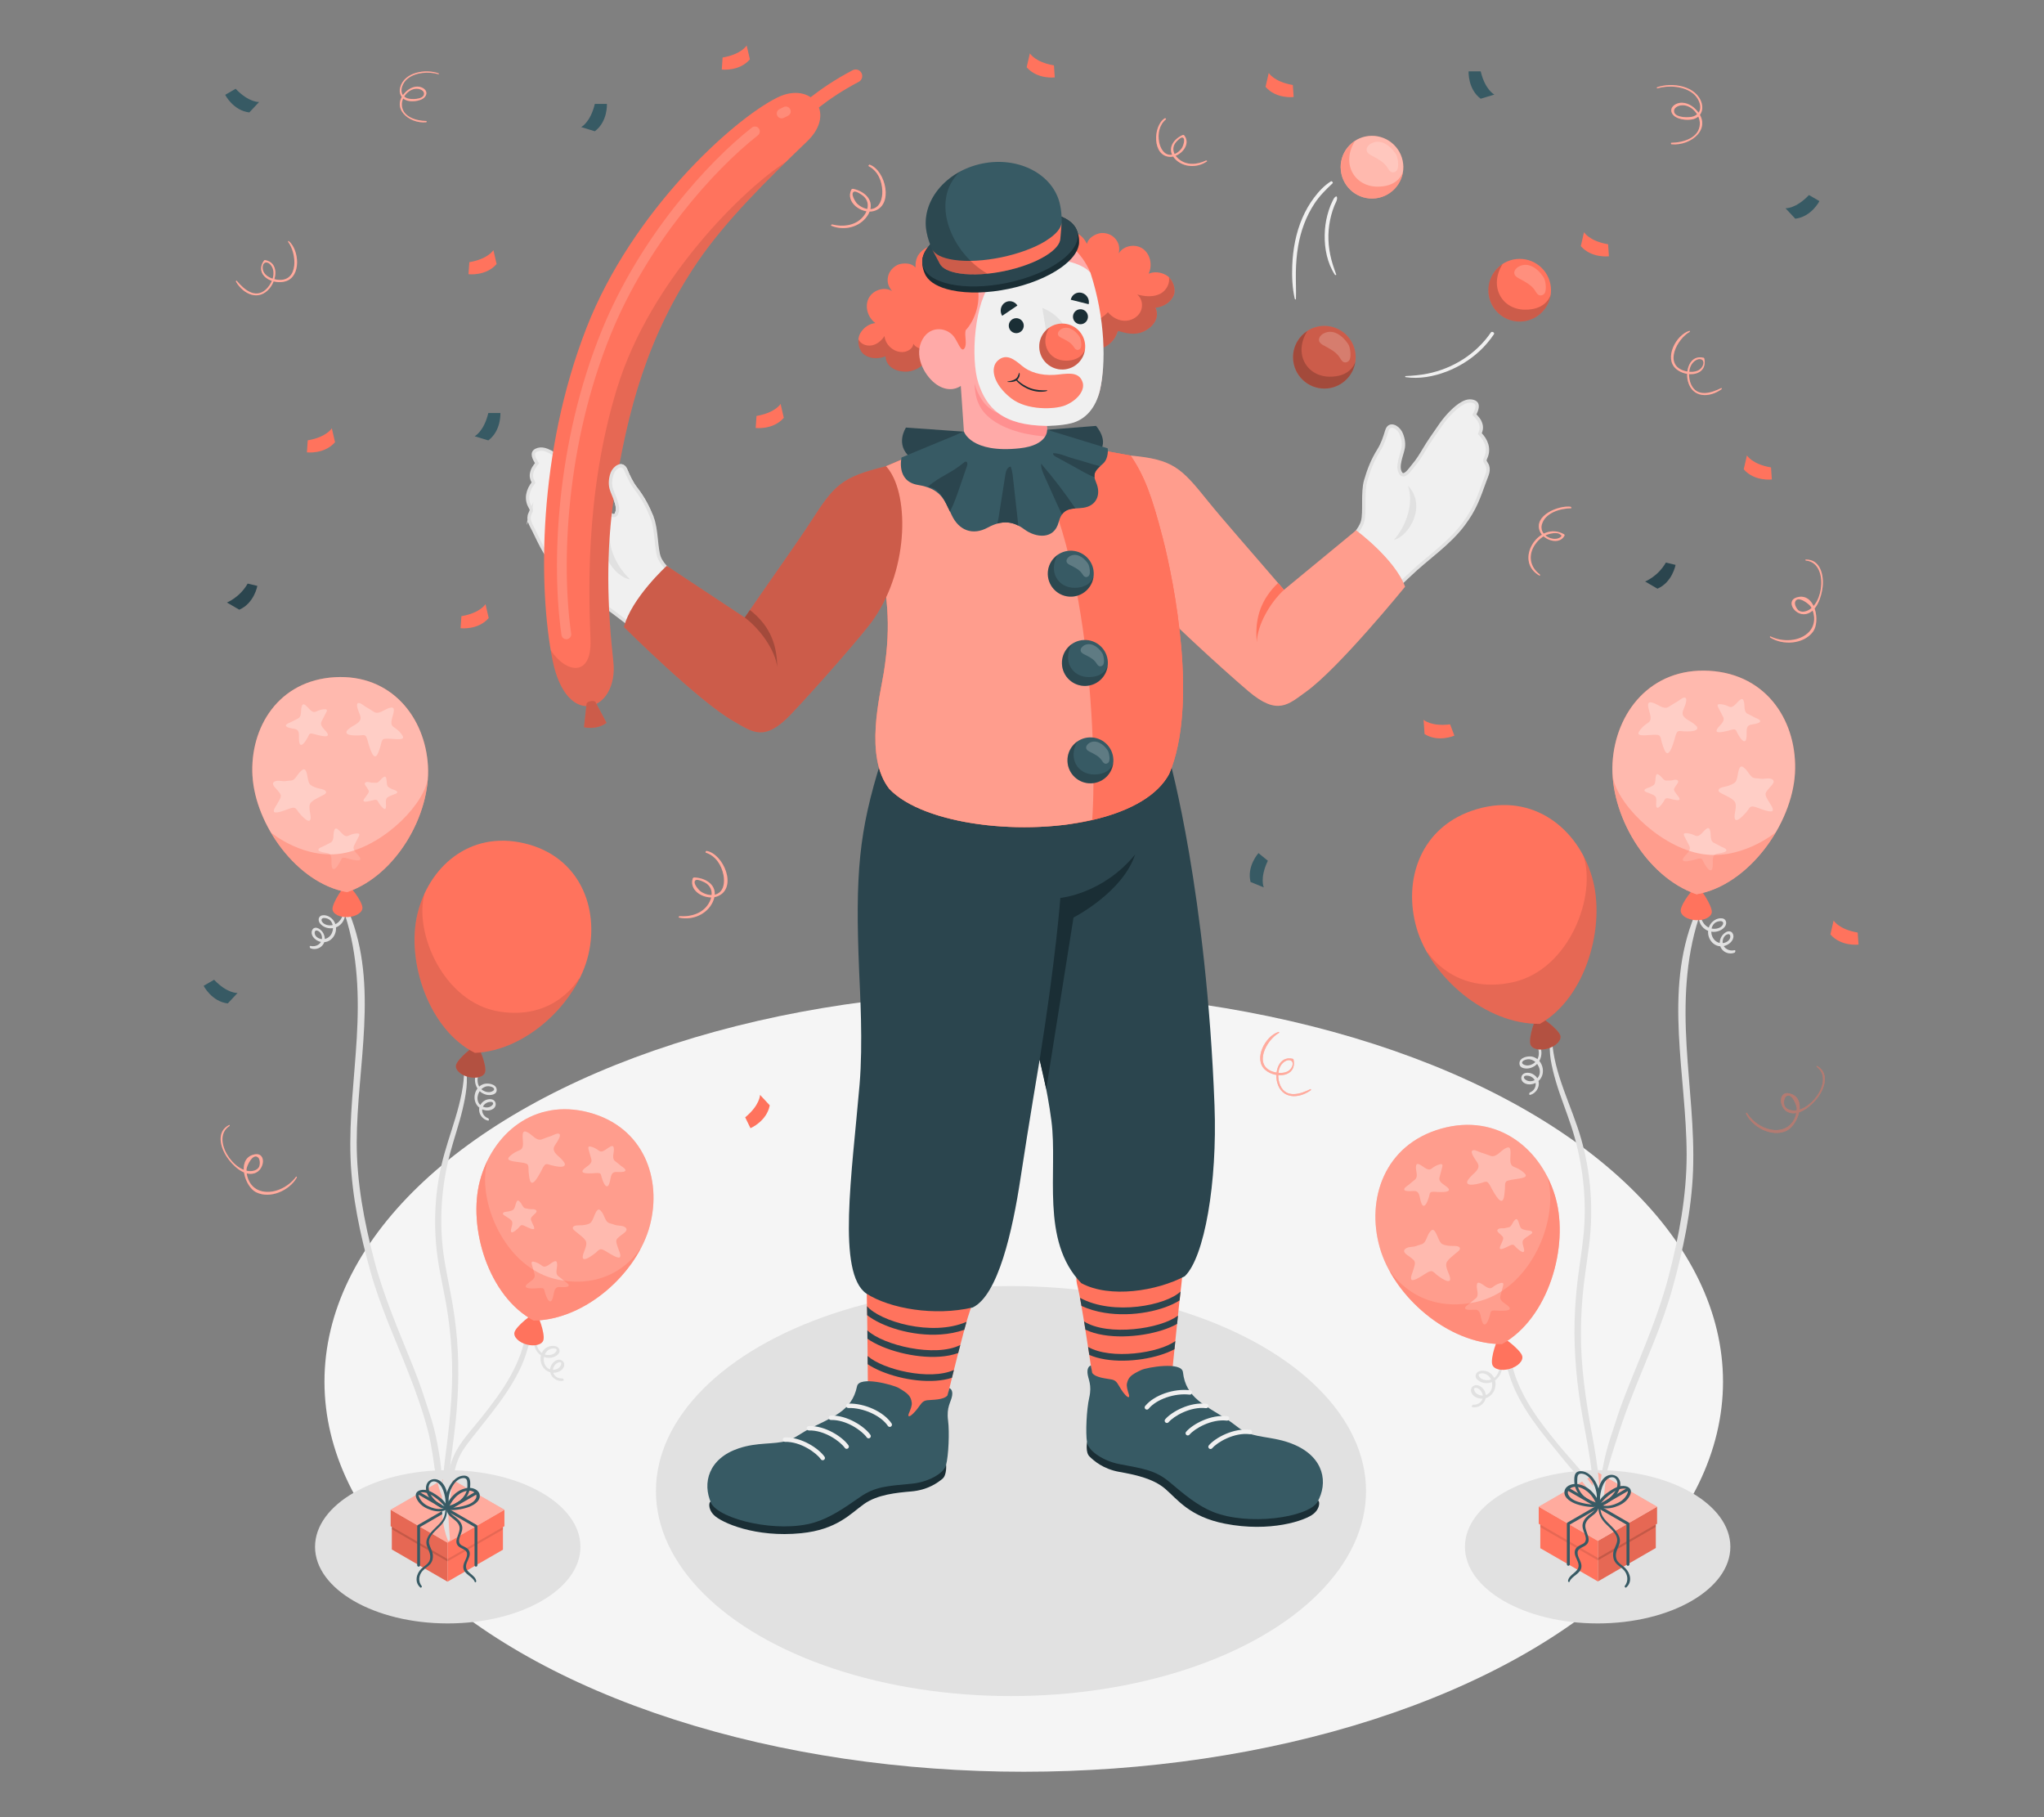<?xml version="1.0" encoding="UTF-8"?>
<svg id="Layer_2" data-name="Layer 2" xmlns="http://www.w3.org/2000/svg" viewBox="0 0 540 480">
  <rect x="0" y="0" width="540" height="480" fill="#808080" stroke="none"/>
  <defs>
    <style>
      .cls-1, .cls-2, .cls-3, .cls-4, .cls-5, .cls-6, .cls-7, .cls-8, .cls-9, .cls-10, .cls-11, .cls-12, .cls-13, .cls-14, .cls-15, .cls-16, .cls-17, .cls-18, .cls-19, .cls-20, .cls-21, .cls-22 {
        stroke-width: 0px;
      }

      .cls-1, .cls-7, .cls-15, .cls-16, .cls-20, .cls-22 {
        fill: #fff;
      }

      .cls-1, .cls-11, .cls-23 {
        opacity: .4;
      }

      .cls-2, .cls-11, .cls-18 {
        fill: #ff735d;
      }

      .cls-3 {
        fill: #375a64;
      }

      .cls-4 {
        fill: #e1e1e1;
      }

      .cls-5 {
        fill: #2b454e;
      }

      .cls-6, .cls-22 {
        opacity: .3;
      }

      .cls-7, .cls-18 {
        opacity: .5;
      }

      .cls-8 {
        fill: #f5f5f5;
      }

      .cls-9, .cls-24 {
        fill: #f0f0f0;
      }

      .cls-10 {
        fill: none;
      }

      .cls-12, .cls-20 {
        opacity: .2;
      }

      .cls-13 {
        fill: #1a2e35;
      }

      .cls-14 {
        fill: #ff9090;
      }

      .cls-24 {
        stroke: #e1e1e1;
        stroke-miterlimit: 10;
        stroke-width: .89px;
      }

      .cls-16, .cls-21 {
        opacity: .1;
      }

      .cls-17 {
        fill: #ffaaa8;
      }

      .cls-19 {
        opacity: .15;
      }

      .cls-25 {
        opacity: .17;
      }
    </style>
  </defs>
  <g id="Layer_2-2" data-name="Layer 2">
    <g>
      <g>
        <ellipse id="Floor" class="cls-8" cx="270.46" cy="364.96" rx="184.74" ry="103.04"/>
        <ellipse id="Shadow" class="cls-4" cx="267.09" cy="393.86" rx="93.8" ry="54.15"/>
        <ellipse id="Shadow-2" data-name="Shadow" class="cls-4" cx="422.08" cy="408.58" rx="35.06" ry="20.24"/>
        <ellipse id="Shadow-3" data-name="Shadow" class="cls-4" cx="118.29" cy="408.58" rx="35.06" ry="20.24"/>
        <g id="Ballons">
          <g>
            <g>
              <g>
                <polygon class="cls-2" points="422.14 417.73 437.44 408.89 437.44 402.68 437.77 402.5 437.77 397.99 422.14 407.01 422.14 417.73"/>
                <polygon class="cls-21" points="422.14 417.73 437.44 408.89 437.44 402.68 437.77 402.5 437.77 397.99 422.14 407.01 422.14 417.73"/>
              </g>
              <polygon class="cls-19" points="422.14 411.52 428 408.14 437.44 402.68 437.44 403.33 422.14 412.16 422.14 411.52"/>
              <polygon class="cls-2" points="422.14 417.73 406.93 408.95 406.93 402.73 406.52 402.5 406.52 397.99 422.14 407.01 422.14 417.73"/>
              <polygon class="cls-21" points="406.93 402.73 422.14 411.52 422.14 412.16 406.93 403.39 406.93 402.73"/>
              <g>
                <polygon class="cls-2" points="406.52 397.99 422.14 388.97 437.77 397.99 422.14 407.01 406.52 397.99"/>
                <polygon class="cls-1" points="406.52 397.99 422.14 388.97 437.77 397.99 422.14 407.01 406.52 397.99"/>
              </g>
            </g>
            <g>
              <path class="cls-3" d="m414.33,413.6c.21,0,.39-.17.39-.39v-10.5l15.43-8.91c.18-.11.25-.34.14-.53-.11-.18-.34-.25-.53-.14l-15.62,9.02c-.12.07-.19.2-.19.33v10.72c0,.21.17.39.39.39Z"/>
              <path class="cls-3" d="m430.09,413.6c.21,0,.39-.17.39-.39v-10.72c0-.14-.07-.27-.19-.33l-15.62-9.02c-.18-.11-.42-.04-.53.14-.11.18-.04.42.14.53l15.43,8.91v10.5c0,.21.17.39.39.39Z"/>
            </g>
          </g>
          <g id="Balloons">
            <path class="cls-4" d="m422.42,391.29c-.37-4.3-1.11-8.54-1.89-12.78-1.61-8.76-2.9-17.46-2.87-26.39.01-4.41.28-8.81.8-13.19.52-4.33,1.31-8.63,1.67-12.97.7-8.39-.08-16.97-2.39-25.07-2.48-8.72-7.24-17.17-7.72-26.37-.02-.44-.57-.72-.58-.14-.03,1.88-.06,3.64.24,5.52.33,2.01.84,3.99,1.42,5.95,1.16,3.93,2.73,7.73,4,11.62,2.72,8.32,3.93,17.12,3.47,25.86-.23,4.34-.95,8.63-1.54,12.94-.57,4.18-.92,8.39-1.04,12.61-.23,8.69.63,17.29,2.18,25.83.87,4.78,1.83,9.55,2.37,14.38.14,1.23.21,2.46.31,3.69.07.9.17,2.28.66,3.05.72,1.13,1.1.39,1.12-.52.02-1.33-.1-2.68-.21-4Z"/>
            <path class="cls-4" d="m447.67,241.85c-8.22,20.03-2.11,42.31-2.08,63.11.01,10.92-2.03,21.7-4.78,32.24-2.56,9.84-6.58,19.04-10.35,28.44-1.27,3.17-2.49,6.35-3.52,9.61-.89,2.82-1.88,5.48-2.61,8.35-.67,2.65-1.14,5.35-1.57,8.05-.22,1.39-.33,2.8-.48,4.2-.04.35-.36,2.56.6,1.41,1.14-1.37.92-3.93,1.27-5.58.26-1.24.23-2.46.57-3.68.92-3.3,2-6.58,3.05-9.84,1.07-3.3,2.27-6.56,3.54-9.79,3.65-9.3,7.82-18.34,10.51-27.99,2.82-10.1,5.07-20.61,5.46-31.11.41-11.02-1.06-21.99-1.7-32.97-.67-11.39-.33-22.75,3.18-33.69.19-.6-.79-1.51-1.1-.75Z"/>
            <path class="cls-4" d="m418.76,392.32c.24.36.46.73.69,1.09.41.66,1.32,2.59,2.25,2.53.91-.06.55-.95.31-1.45-.64-1.36-1.64-2.6-2.56-3.78-1.7-2.19-3.56-4.24-5.37-6.34-.85-.99-1.72-1.98-2.55-2.99-2.95-3.61-5.87-7.29-8.17-11.36-1.04-1.83-1.97-3.73-2.73-5.69-.83-2.15-1.26-4.42-2.06-6.57-.13-.35-.59-.61-.68-.07-.29,1.78.3,3.76.83,5.46.63,2.03,1.45,4.01,2.44,5.89,2.14,4.09,4.89,7.81,7.77,11.4,1.5,1.87,3.03,3.71,4.54,5.57,1.69,2.09,3.54,4.08,5.19,6.18.03.04.06.08.1.14Z"/>
            <path class="cls-4" d="m449.21,241.08c-.05,1.95,1.19,3.96,3.22,4.23.89.12,2.07-.11,2.62-.9.21-.31.32-.71-.01-.96-.26-.19-.61-.15-.92-.1-.59.1-1.12.36-1.47.86-1.05,1.46-.58,3.79,1.04,4.64.79.41,1.81.37,2.56-.1.33-.21.64-.51.79-.88.19-.49.11-1.31-.65-1.08-1,.3-1.46,1.57-1.24,2.52.32,1.34,1.8,2,3.07,1.69.38-.09.27.55,0,.66-1.32.52-2.93-.05-3.59-1.33-.61-1.18-.23-2.68.68-3.59.42-.42,1.06-.83,1.69-.72.56.1.88.59.94,1.13.14,1.32-1.18,2.39-2.33,2.7-2.99.79-5.18-2.43-4.07-5.11.55-1.33,2.04-2.41,3.53-2.14.61.11.99.64.96,1.26-.04.73-.59,1.3-1.17,1.68-1.27.82-3.03.81-4.29-.01-1.49-.97-2.06-2.77-1.76-4.47.05-.29.42-.29.41.03h0Z"/>
            <g>
              <path class="cls-2" d="m452.24,240.92h0c.1-1.74-3.23-6.72-3.91-6.76-.69-.04-4.2,4.44-4.31,6.29h0c-.03.61.33,1.24,1.1,1.75,1.54,1.02,4.15,1.17,5.81.33.83-.42,1.27-1.01,1.31-1.62h0s0,0,0,0Z"/>
              <path class="cls-2" d="m474.2,204.3c-.76,13.31-12.16,29.51-25.99,31.92-13.52-4.62-22.96-21.36-22.2-34.67.76-13.31,10.04-25.25,25.56-24.36,15.52.89,23.39,13.8,22.63,27.11Z"/>
              <path class="cls-7" d="m474.2,204.3c-.76,13.31-12.16,29.51-25.99,31.92-13.52-4.62-22.96-21.36-22.2-34.67.76-13.31,10.04-25.25,25.56-24.36,15.52.89,23.39,13.8,22.63,27.11Z"/>
              <path class="cls-22" d="m439.01,196.05c.25.73.47,1.57.83,2.27,1.06,2.08,2.09-1.63,2.33-2.3.29-.79.42-1.83.85-2.55.35-.61,1.2-.3,1.75-.29.62.01,4.02.24,3.61-1.08-.1-.33-.72-.78-.99-1-.82-.64-2.3-1.17-2.76-2.15-.36-.77.23-1.7.47-2.43.15-.45.91-2.35-.16-2.25-.55.05-1.27.74-1.74,1-.81.45-1.59.96-2.37,1.45-1.29.81-2.81-.66-4.03-1.04-.95-.3-1.5-.28-1.38.84.07.67.31,1.3.47,1.96.21.87.42,1.85-.46,2.42-.81.53-1.51,1.09-2.11,1.89-.56.75-.81,1.33.36,1.42,1.42.11,2.85-.24,4.26-.09.87.09.87,1.32,1.08,1.94Zm16.29-6.58s-.04-.08-.08-.11c.67,1.19-.98,2.24-1.54,3.14-.94,1.53,1.9.72,2.44.62.64-.12,1.37-.45,2.01-.46.54-.01.68.67.89,1.03.24.41,1.44,2.73,2.14,1.94.17-.2.23-.78.26-1.05.09-.79-.15-1.97.31-2.67.36-.55,1.21-.53,1.78-.66.36-.08,1.91-.34,1.41-1-.26-.34-.99-.54-1.35-.74-.62-.35-1.26-.66-1.9-.98-1.04-.53-.69-2.11-.92-3.06-.18-.74-.41-1.1-1.1-.57-.41.32-.73.73-1.1,1.09-.49.48-1.05,1.01-1.77.66-.67-.32-1.32-.56-2.08-.63-.72-.07-1.19,0-.79.8.45.89.93,1.77,1.38,2.66Zm-.65,34.12c-.62-.35-1.26-.66-1.9-.98-1.04-.53-.69-2.11-.92-3.06-.18-.74-.41-1.1-1.1-.57-.41.32-.73.73-1.1,1.09-.49.48-1.05,1.01-1.77.66-.67-.32-1.32-.56-2.08-.63-.72-.07-1.19,0-.79.8.45.89.93,1.77,1.38,2.66-.02-.05-.04-.08-.08-.11.67,1.19-.98,2.24-1.54,3.14-.94,1.53,1.9.72,2.44.62.64-.12,1.37-.45,2.01-.46.54-.01.68.67.89,1.03.24.41,1.44,2.73,2.14,1.94.17-.2.23-.78.26-1.05.09-.79-.15-1.97.31-2.67.36-.55,1.21-.53,1.78-.66.36-.08,1.91-.34,1.41-1-.26-.34-.99-.54-1.35-.74Zm-12.35-14.77c-.18-.47.15-.77.38-1.17.21-.37,1.13-1.24.43-1.58-.49-.24-1.08,0-1.57.08-.33.05-.66-.01-.99.02-.52.05-.75-.02-1.14-.39-.33-.32-.6-.71-.96-.99-.5-.38-.82-.49-.99.2-.1.41-.09.83-.14,1.25-.04.31-.09.75-.3.99-.27.3-.82.57-1.19.72-.35.15-1.26.32-1.37.75-.11.41.65.57.91.69.53.23,1.17.42,1.66.73-.03-.02-.07-.03-.11-.03,1.03.42.52,1.93.63,2.78.18,1.48,1.67-.7,1.92-1.08.19-.28.36-.81.71-.91.37-.1.95.09,1.31.17.34.08,2.3.65,2.23.02-.05-.48-.54-.89-.79-1.28-.2-.33-.49-.61-.63-.98Zm25.01,2.95c-.27-.55-.68-1.06-.83-1.66-.2-.78.36-1.2.8-1.8.4-.56,2.01-1.78.95-2.44-.74-.46-1.72-.18-2.51-.14-.53.03-1.05-.13-1.57-.14-.84-.01-1.19-.15-1.75-.81-.47-.56-.83-1.23-1.36-1.73-.73-.69-1.23-.91-1.61.15-.23.64-.29,1.31-.43,1.97-.11.48-.27,1.18-.65,1.52-.48.43-1.4.76-2,.95-.59.18-2.05.3-2.31.97-.24.63.94,1.02,1.33,1.24.81.46,1.8.86,2.52,1.44-.05-.04-.11-.06-.17-.06,1.57.84.5,3.15.53,4.52.04,2.38,2.77-.83,3.24-1.39.35-.41.7-1.23,1.28-1.32.61-.1,1.49.3,2.06.5.53.18,3.55,1.41,3.54.4,0-.77-.71-1.5-1.04-2.17Z"/>
              <path class="cls-11" d="m448.21,236.21c8.58-1.49,16.21-8.28,20.96-16.4-.05.05-9.53,7.97-20.56,5.58-11.02-2.39-22.05-13.83-22.59-20.87.65,12.72,9.67,27.4,22.2,31.69Z"/>
            </g>
            <path class="cls-4" d="m396.52,359.46c1.16,2.9-1.17,6.29-4.38,5.85-1.15-.16-3.05-1.28-2-2.65.44-.57,1.29-.63,1.95-.58.76.06,1.47.41,2,.96,2.02,2.09.86,5.95-2.07,6.37-1.22.17-2.72-.3-3.26-1.5-.56-1.24.54-2.38,1.81-1.95,1.42.48,2.3,2.14,1.88,3.58-.42,1.45-1.99,2.45-3.47,2.15-.36-.07-.04-.66.24-.65,1.01.05,2.02-.44,2.4-1.42.33-.84.03-1.83-.6-2.46-.31-.31-.91-.73-1.36-.54-.24.1-.25.08-.23.36,0,.11.04.21.07.31.09.26.22.47.42.66.62.61,1.57.81,2.4.61,1.98-.49,2.39-3.11,1.35-4.62-.57-.84-1.62-1.4-2.65-1.11-.76.21-.17.99.23,1.27.46.32,1.03.46,1.59.47,2.54.02,3.71-2.59,3.27-4.8-.04-.19.29-.6.4-.31h0Z"/>
            <g>
              <path class="cls-2" d="m402.15,358.17h0c-.47-1.67-5.24-5.3-5.9-5.11-.66.19-2.52,5.56-2.02,7.35h0c.17.59.72,1.07,1.61,1.3,1.79.46,4.3-.25,5.6-1.58.65-.67.87-1.37.71-1.95h0s0,0,0,0Z"/>
              <path class="cls-2" d="m410.96,316.38c3.62,12.83-1.86,31.87-14.16,38.65-14.28.04-28.67-12.7-32.29-25.53-3.62-12.83,1.25-27.14,16.22-31.37,14.96-4.23,26.61,5.41,30.23,18.24Z"/>
              <path class="cls-22" d="m410.96,316.38c3.62,12.83-1.86,31.87-14.16,38.65-14.28.04-28.67-12.7-32.29-25.53-3.62-12.83,1.25-27.14,16.22-31.37,14.96-4.23,26.61,5.41,30.23,18.24Z"/>
              <path class="cls-22" d="m398.22,311.91c1.35-.45,2.82-.42,4.18-.83,1.12-.34.75-.85.04-1.46-.76-.65-1.56-1.04-2.46-1.39-.98-.37-.99-1.37-.97-2.27.01-.67.11-1.34.04-2.01-.12-1.12-.66-1.01-1.53-.52-1.11.64-2.28,2.39-3.71,1.89-.87-.31-1.74-.64-2.63-.91-.51-.16-1.36-.67-1.91-.6-1.07.13.08,1.82.33,2.23.39.66,1.16,1.43.98,2.27-.24,1.06-1.57,1.9-2.23,2.7-.22.27-.72.85-.75,1.19-.12,1.38,3.15.42,3.75.27.53-.13,1.3-.61,1.77-.09.57.62.92,1.6,1.38,2.31.38.6,2.19,4.01,2.77,1.74.2-.75.23-1.62.32-2.39.07-.65-.19-1.85.64-2.13Zm-17.19-3.67c.22-.87-.26-.83-.94-.61-.73.24-1.3.61-1.89,1.06-.63.49-1.29.1-1.87-.27-.44-.28-.83-.61-1.31-.83-.78-.36-.93.03-.95.8-.02.98.66,2.45-.24,3.19-.55.45-1.11.89-1.64,1.36-.31.27-.98.63-1.16,1.02-.34.76,1.23.67,1.59.67.59,0,1.4-.19,1.88.26.6.58.62,1.79.88,2.54.09.25.27.81.48.97.86.63,1.53-1.9,1.68-2.35.13-.4.12-1.09.64-1.2.63-.13,1.42.03,2.06.02.55-.01,3.5.16,2.25-1.13-.74-.76-2.57-1.42-2.18-2.73-.03.03-.05.08-.05.13.25-.97.52-1.93.77-2.89Zm6.08,37.08c-.34.76,1.23.67,1.59.67.59,0,1.4-.19,1.88.26.6.58.62,1.79.88,2.54.09.25.27.81.48.97.86.63,1.53-1.9,1.68-2.35.13-.4.12-1.09.64-1.2.63-.13,1.42.03,2.06.02.55-.01,3.5.16,2.25-1.13-.74-.76-2.57-1.42-2.18-2.73-.03.03-.05.08-.05.12.25-.97.52-1.93.77-2.89.22-.87-.26-.83-.94-.61-.73.24-1.3.61-1.89,1.06-.63.49-1.29.1-1.87-.27-.44-.28-.83-.61-1.31-.83-.78-.36-.93.03-.95.8-.02.98.66,2.45-.24,3.19-.55.45-1.11.89-1.64,1.36-.31.27-.98.63-1.16,1.02Zm9.62-17.01c-.16.44-.54.94-.49,1.42.07.63,1.86-.35,2.18-.5.34-.16.86-.47,1.24-.45.36.02.64.5.89.73.33.31,2.25,2.12,2.11.64-.08-.86-.91-2.22.01-2.85-.04,0-.07.02-.1.05.41-.41,1-.73,1.46-1.07.22-.16.93-.49.74-.87-.21-.4-1.13-.37-1.5-.44-.39-.07-.98-.21-1.31-.45-.26-.19-.41-.61-.51-.9-.14-.4-.22-.81-.41-1.19-.31-.63-.61-.45-1.01.02-.3.35-.47.79-.73,1.17-.3.45-.51.56-1.03.63-.33.04-.64.18-.97.19-.49.03-1.13-.08-1.55.26-.61.49.47,1.13.76,1.45.31.34.69.56.62,1.06-.06.39-.27.73-.4,1.09Zm-23.92,9.54c.21.98,2.89-.87,3.37-1.16.51-.31,1.29-.89,1.9-.93.58-.03,1.1.69,1.53,1.01.58.44,3.93,2.99,3.46.66-.27-1.35-1.82-3.37-.46-4.53-.06.01-.11.05-.15.1.58-.73,1.46-1.33,2.14-1.95.33-.3,1.4-.93,1.03-1.5-.39-.6-1.85-.4-2.46-.45-.63-.05-1.6-.17-2.16-.49-.45-.25-.75-.9-.96-1.35-.28-.61-.49-1.25-.85-1.82-.6-.95-1.04-.62-1.6.2-.41.61-.61,1.34-.95,1.99-.4.76-.71.98-1.53,1.17-.51.12-.98.39-1.51.47-.78.13-1.8.07-2.42.68-.89.88.94,1.72,1.45,2.18.55.49,1.19.77,1.16,1.58-.02.62-.31,1.2-.45,1.8-.17.72-.7,1.59-.54,2.34Z"/>
              <path class="cls-11" d="m367.41,335.93s6.93,11.33,22.44,8.01c14.95-3.2,22.33-22.69,18.87-33.23.93,1.79,1.68,3.7,2.24,5.68,3.62,12.83-1.86,31.87-14.16,38.65-11.84.03-23.74-8.71-29.53-19.01l.14-.1Z"/>
            </g>
            <path class="cls-4" d="m405.9,274.97c2.27,2.17,1.55,6.16-1.53,7.12-1.05.33-3.07.24-2.95-1.33.11-1.52,2.43-1.95,3.59-1.6,2.81.86,3.59,4.88,1.16,6.6-.99.7-2.44.96-3.51.29-1.17-.73-.96-2.37.43-2.64,1.54-.31,3.18.86,3.42,2.4.23,1.5-.8,3.02-2.24,3.4-.38.1-.32-.54-.06-.65,2.01-.85,2.03-3.62-.11-4.33-.33-.11-1.52-.31-1.5.37.01.41.66.79.99.89.82.27,1.77.01,2.41-.55,1.44-1.26.78-3.63-.63-4.62-.4-.28-.9-.5-1.39-.53-.53-.03-1.4.16-1.74.6-.5.62.65,1.01,1.08,1.04.51.03,1.02-.09,1.48-.32,2.22-1.11,2.12-3.92.83-5.71-.14-.19.05-.68.29-.44h0Z"/>
            <g>
              <g>
                <path class="cls-2" d="m412.21,273.52h0c-.49-1.67-5.3-5.24-5.96-5.05-.66.19-2.46,5.59-1.94,7.37h0c.17.59.73,1.06,1.63,1.28,1.8.44,4.3-.29,5.59-1.64.64-.68.86-1.38.69-1.96h0s0,0,0,0Z"/>
                <path class="cls-6" d="m412.21,273.52h0c-.49-1.67-5.3-5.24-5.96-5.05-.66.19-2.46,5.59-1.94,7.37h0c.17.59.73,1.06,1.63,1.28,1.8.44,4.3-.29,5.59-1.64.64-.68.86-1.38.69-1.96h0s0,0,0,0Z"/>
              </g>
              <path class="cls-2" d="m420.59,231.65c3.76,12.79-1.53,31.88-13.76,38.8-14.28.19-28.8-12.4-32.55-25.19-3.76-12.79.97-27.15,15.89-31.53,14.92-4.38,26.66,5.14,30.42,17.93Z"/>
              <path class="cls-21" d="m377.24,251.65s7.05,11.26,22.53,7.78c14.91-3.35,22.09-22.92,18.53-33.43.94,1.78,1.72,3.68,2.3,5.66,3.76,12.79-1.53,31.88-13.76,38.8-11.84.15-23.83-8.47-29.73-18.7l.13-.1Z"/>
            </g>
          </g>
          <g>
            <path class="cls-3" d="m422.26,397.36c-1.52.13-2.95-.02-4.42-.4-1.25-.32-2.78-.81-3.45-2.03-.69-1.25.65-2.22,1.8-2.2,1.18.02,2.26.52,3.17,1.26.53.43,1,.94,1.39,1.5.2.28.38.57.54.87.08.15.15.3.23.45.17.33.39.58.59.89.12.18.53.25.48-.06-.07-.44-.11-.79-.32-1.21-.17-.33-.35-.65-.55-.97-.41-.64-.9-1.22-1.46-1.74-1.07-.98-2.38-1.62-3.84-1.73-1.33-.1-3.03.58-3.12,2.11-.1,1.69,1.92,2.77,3.25,3.22.93.32,1.91.53,2.89.65.98.12,2.04.19,2.99-.15.24-.09.05-.49-.16-.47h0Z"/>
            <path class="cls-3" d="m422.21,397.79c1.25.89,3.04.72,4.43.28,1.38-.44,2.74-1.17,3.57-2.39.36-.53.75-1.22.64-1.89-.1-.67-.67-1.06-1.29-1.2-1.53-.36-2.98.41-4.21,1.23-1.36.9-2.84,2.02-3.19,3.7-.02.11.17.43.28.26.7-.99,1.44-1.89,2.4-2.63.98-.77,2.13-1.62,3.37-1.88.49-.1,1.29-.19,1.68.2.45.44-.06,1.31-.33,1.72-.7,1.07-1.78,1.71-2.96,2.15-.64.23-1.3.4-1.98.43-.82.04-1.56-.17-2.33-.41-.29-.09-.24.33-.09.44h0Z"/>
            <path class="cls-3" d="m422.06,397.02c-.63-.26-1.3-.41-1.92-.7-.54-.26-1.05-.58-1.51-.97-.89-.76-1.63-1.85-1.85-3.01-.12-.62-.12-1.27-.07-1.9.03-.29.07-.61.24-.85.22-.32.64-.35,1-.32,1.38.13,2.39,1.42,2.99,2.55.83,1.55,1,3.23,1.08,4.96.01.3.54.55.6.16.25-1.8-.11-3.65-.95-5.26-.71-1.37-1.9-2.75-3.5-3.04-.7-.12-1.54-.05-1.94.61-.37.61-.34,1.46-.31,2.15.06,1.45.66,2.77,1.65,3.83.54.58,1.18,1.05,1.87,1.43.78.43,1.74.84,2.64.86.36,0,.23-.41,0-.51h0Z"/>
            <path class="cls-3" d="m422.38,397.85c1.56-.16,3.11-1.23,4.14-2.37,1-1.11,1.93-2.83,1.4-4.35-.53-1.55-2.29-1.99-3.62-1.14-1.15.73-1.71,2.1-2.05,3.36-.2.75-.34,1.53-.41,2.31-.03.33-.04.66-.03.99.02.4.09.66.29,1.02.07.13.41.3.44.04.11-1.12.09-2.24.32-3.36.22-1.07.53-2.17,1.2-3.05.42-.55,1.01-1.04,1.73-1.09.69-.05,1.2.4,1.41,1.03.44,1.32-.46,2.87-1.34,3.82-.52.56-1.13,1.04-1.79,1.43-.61.36-1.26.6-1.91.87-.25.11-.02.51.2.49h0Z"/>
            <path class="cls-3" d="m422.39,397.01c-.36,1.95.16,3.62,1.46,5.1,1.16,1.31,3.79,3.13,3.34,5.15-.23,1.06-.9,1.95-1.01,3.06-.09.9.1,1.8.68,2.51.62.77,1.55,1.22,2.2,1.96,1.01,1.17,1.21,2.88.18,4.15-.14.18.19.54.37.39,1.68-1.42,1.16-3.78-.28-5.18-.79-.77-1.96-1.29-2.31-2.43-.4-1.3.26-2.5.72-3.67.82-2.07-.88-3.79-2.25-5.13-.72-.71-1.48-1.41-2.01-2.27-.68-1.09-.72-2.36-.9-3.6-.01-.1-.15-.19-.18-.05h0Z"/>
            <path class="cls-3" d="m422.35,396.98c-.47,1.23-1.03,2.07-2.1,2.84-.88.62-1.71,1.36-2.05,2.41-.34,1.04.09,1.97.45,2.93.24.63.5,1.44.13,2.08-.27.48-.81.67-1.27.89-.84.4-1.49.94-1.49,1.94,0,1.24.99,2.21,1.03,3.42.06,1.86-2.56,2.28-2.8,4.11-.02.19.3.46.39.21.63-1.62,3-2.06,3.16-3.95.1-1.21-.8-2.15-.99-3.29-.26-1.51,1.01-1.66,1.98-2.3,2.29-1.51-.57-4.01.14-5.9.43-1.16,1.47-1.73,2.35-2.48.87-.74,1.15-1.67,1.33-2.76.02-.14-.18-.35-.26-.15h0Z"/>
          </g>
        </g>
        <g id="Ballons-2" data-name="Ballons">
          <g>
            <g>
              <g>
                <polygon class="cls-2" points="118.23 417.79 103.52 409.29 103.52 403.32 103.21 403.14 103.21 398.8 118.23 407.48 118.23 417.79"/>
                <polygon class="cls-21" points="118.23 417.79 103.52 409.29 103.52 403.32 103.21 403.14 103.21 398.8 118.23 407.48 118.23 417.79"/>
              </g>
              <polygon class="cls-19" points="118.23 411.82 112.6 408.56 103.52 403.32 103.52 403.94 118.23 412.44 118.23 411.82"/>
              <polygon class="cls-2" points="118.23 417.79 132.87 409.35 132.87 403.37 133.26 403.14 133.26 398.8 118.23 407.48 118.23 417.79"/>
              <polygon class="cls-21" points="132.87 403.37 118.23 411.82 118.23 412.44 132.87 404 132.87 403.37"/>
              <g>
                <polygon class="cls-2" points="133.26 398.8 118.23 390.13 103.21 398.8 118.23 407.48 133.26 398.8"/>
                <polygon class="cls-1" points="133.26 398.8 118.23 390.13 103.21 398.8 118.23 407.48 133.26 398.8"/>
              </g>
            </g>
            <g>
              <path class="cls-3" d="m125.74,413.82c-.21,0-.37-.17-.37-.37v-10.1l-14.84-8.57c-.18-.1-.24-.33-.14-.51.1-.18.33-.24.51-.14l15.03,8.68c.11.07.19.19.19.32v10.32c0,.21-.17.37-.37.37Z"/>
              <path class="cls-3" d="m110.59,413.82c-.21,0-.37-.17-.37-.37v-10.31c0-.13.07-.26.19-.32l15.03-8.68c.18-.1.4-.04.51.14.1.18.04.4-.14.51l-14.84,8.57v10.1c0,.2-.17.37-.37.37Z"/>
            </g>
          </g>
          <g id="Balloons-2" data-name="Balloons">
            <path class="cls-4" d="m116.76,394.98c.13-4.14.63-8.26,1.16-12.37,1.09-8.5,1.88-16.92,1.4-25.49-.24-4.23-.72-8.45-1.45-12.63-.72-4.13-1.7-8.22-2.27-12.37-1.11-8.02-.8-16.3.99-24.2,1.93-8.5,6.07-16.87,6.05-25.73,0-.42.51-.72.55-.16.13,1.81.25,3.5.05,5.31-.21,1.95-.6,3.88-1.05,5.78-.91,3.84-2.22,7.56-3.24,11.37-2.18,8.13-2.89,16.64-1.99,25.02.45,4.16,1.36,8.24,2.14,12.35.76,3.99,1.32,8.01,1.65,12.05.67,8.33.28,16.64-.76,24.92-.58,4.63-1.26,9.26-1.53,13.93-.27,4.59.02,9.2.41,13.77.02.27-.39.79-.56.35-1.48-3.8-1.67-7.84-1.54-11.9Z"/>
            <path class="cls-4" d="m92.24,241.07c7.9,19.27,2.03,40.69,2,60.71-.01,10.51,1.96,20.88,4.6,31.01,2.47,9.46,6.33,18.31,9.96,27.36,1.22,3.04,2.4,6.11,3.38,9.24.86,2.71,1.81,5.27,2.51,8.03.64,2.55,1.1,5.15,1.51,7.75.36,2.3.45,4.64.81,6.95.21,1.33.5,2.66.7,3.96-1.04.25-1.99-4.11-2.16-4.72-.67-2.38-.89-4.86-1.28-7.3-.31-1.94-.64-3.85-1.12-5.76-1.34-5.25-3.21-10.5-5.18-15.54-3.51-8.95-7.52-17.64-10.11-26.92-2.71-9.71-4.88-19.82-5.25-29.92-.39-10.6,1.02-21.15,1.64-31.71.64-10.95.32-21.89-3.06-32.41-.18-.57.76-1.45,1.06-.72Z"/>
            <path class="cls-4" d="m119.86,384.61c1.67-3.79,4.85-7.02,7.39-10.24,2.78-3.52,5.53-7.1,7.68-11.05.97-1.77,1.84-3.62,2.54-5.51.77-2.08,1.15-4.27,1.88-6.35.12-.34.56-.59.65-.08.3,1.71-.23,3.62-.71,5.26-.58,1.97-1.34,3.87-2.26,5.7-2,3.96-4.58,7.58-7.3,11.08-1.41,1.82-2.86,3.61-4.28,5.43-1.36,1.73-2.84,3.47-3.84,5.44-1.98,3.86-2.24,8.74-2.86,12.97-.06.42-.72.82-.75.18-.19-4.15.16-8.96,1.86-12.82Z"/>
            <path class="cls-4" d="m90.75,240.33c.05,1.87-1.15,3.81-3.1,4.07-.86.12-1.99-.11-2.52-.87-.21-.3-.31-.68.01-.92.25-.18.59-.14.88-.09.57.1,1.08.35,1.42.82,1.01,1.41.56,3.64-1,4.46-.76.4-1.74.36-2.47-.09-.32-.2-.62-.49-.76-.85-.18-.47-.11-1.26.62-1.04.97.29,1.41,1.51,1.19,2.42-.3,1.29-1.73,1.93-2.96,1.63-.37-.09-.26.53,0,.63,1.27.5,2.82-.05,3.46-1.28.58-1.13.22-2.58-.66-3.45-.41-.4-1.02-.8-1.62-.7-.54.1-.85.57-.9,1.09-.13,1.27,1.13,2.3,2.24,2.6,2.88.76,4.98-2.34,3.92-4.91-.52-1.27-1.96-2.32-3.39-2.06-.59.11-.95.61-.92,1.21.04.7.57,1.25,1.13,1.62,1.22.79,2.91.78,4.13-.01,1.43-.94,1.98-2.66,1.7-4.3-.05-.28-.4-.28-.39.03h0Z"/>
            <g>
              <path class="cls-2" d="m87.84,240.17h0c-.09-1.67,3.11-6.46,3.77-6.5.66-.04,4.04,4.27,4.14,6.05h0c.03.59-.32,1.2-1.06,1.69-1.49.98-3.99,1.13-5.59.32-.8-.4-1.22-.97-1.26-1.56h0s0,0,0,0Z"/>
              <path class="cls-2" d="m66.71,204.95c.73,12.8,11.69,28.39,25,30.7,13-4.45,22.08-20.54,21.35-33.34-.73-12.8-9.66-24.28-24.59-23.43-14.93.85-22.5,13.28-21.77,26.08Z"/>
              <path class="cls-7" d="m66.71,204.95c.73,12.8,11.69,28.39,25,30.7,13-4.45,22.08-20.54,21.35-33.34-.73-12.8-9.66-24.28-24.59-23.43-14.93.85-22.5,13.28-21.77,26.08Z"/>
              <path class="cls-22" d="m101.6,195.15c1.36-.15,2.74.19,4.1.09,1.12-.09.89-.64.34-1.37-.58-.77-1.25-1.3-2.02-1.81-.84-.55-.64-1.49-.44-2.33.15-.63.38-1.23.45-1.88.12-1.07-.41-1.09-1.33-.8-1.18.37-2.64,1.77-3.88,1-.75-.47-1.51-.96-2.28-1.4-.45-.25-1.14-.91-1.67-.96-1.04-.1-.3,1.73-.16,2.16.23.7.8,1.59.45,2.33-.44.95-1.87,1.46-2.66,2.07-.26.2-.85.65-.95.96-.4,1.27,2.87,1.05,3.47,1.04.53,0,1.34-.3,1.68.28.41.7.53,1.69.81,2.45.24.64,1.22,4.22,2.24,2.21.34-.67.56-1.47.79-2.18.2-.59.2-1.77,1.04-1.86Zm-15.38-7.02c.39-.77-.07-.84-.76-.77-.73.07-1.35.3-2,.61-.7.33-1.23-.17-1.7-.64-.35-.35-.66-.74-1.05-1.05-.66-.5-.88-.16-1.06.55-.23.92.11,2.44-.89,2.94-.61.31-1.23.61-1.83.94-.34.19-1.05.38-1.3.71-.48.64,1.01.89,1.36.96.55.13,1.36.11,1.71.64.45.67.21,1.81.3,2.57.03.25.08.82.25,1.01.68.77,1.83-1.47,2.06-1.86.2-.35.34-1,.85-.99.62.01,1.32.32,1.93.44.52.1,3.25.88,2.35-.59-.53-.86-2.12-1.87-1.48-3.02-.04.03-.06.06-.08.11.43-.86.89-1.7,1.32-2.56Zm-2,36.09c-.48.64,1.01.89,1.36.96.55.13,1.36.11,1.71.64.45.67.21,1.81.3,2.57.03.25.08.82.25,1.01.68.77,1.83-1.47,2.06-1.86.2-.35.34-1,.85-.99.62.01,1.32.32,1.93.44.52.1,3.25.88,2.35-.59-.53-.86-2.12-1.87-1.48-3.02-.04.03-.06.06-.08.11.43-.86.89-1.7,1.32-2.56.39-.77-.07-.84-.76-.77-.73.07-1.35.3-2,.61-.7.33-1.23-.17-1.7-.64-.35-.35-.66-.74-1.05-1.05-.66-.5-.88-.16-1.06.55-.23.92.11,2.44-.89,2.94-.61.31-1.23.61-1.83.94-.34.19-1.05.38-1.3.71Zm12.57-13.97c-.24.38-.71.77-.76,1.23-.07.6,1.82.06,2.15-.02.35-.08.91-.26,1.26-.17.34.09.5.6.68.87.25.36,1.67,2.46,1.85,1.04.1-.82-.39-2.27.6-2.68-.04,0-.07,0-.1.03.47-.3,1.09-.48,1.6-.7.24-.11.98-.26.87-.66-.11-.42-.98-.58-1.32-.73-.35-.15-.88-.4-1.14-.69-.21-.23-.26-.66-.29-.95-.05-.4-.04-.81-.14-1.2-.16-.66-.47-.55-.95-.19-.35.27-.61.65-.93.95-.37.36-.59.42-1.1.37-.32-.03-.64.03-.95-.02-.47-.08-1.04-.31-1.51-.08-.67.33.21,1.16.41,1.52.22.39.53.67.36,1.13-.13.35-.41.63-.6.94Zm-24.45,3.99c0,.97,2.9-.21,3.41-.39.55-.19,1.39-.57,1.98-.48.55.09.89.87,1.23,1.27.45.54,3.07,3.63,3.11,1.34.02-1.32-1.01-3.54.51-4.35-.06,0-.11.02-.16.06.69-.56,1.65-.94,2.42-1.39.37-.21,1.51-.59,1.28-1.19-.25-.64-1.65-.76-2.22-.93-.58-.17-1.47-.49-1.93-.91-.37-.33-.52-1-.62-1.47-.14-.63-.2-1.28-.42-1.89-.37-1.02-.85-.8-1.54-.14-.52.49-.86,1.13-1.31,1.67-.53.63-.87.77-1.68.78-.51,0-1,.16-1.51.13-.76-.04-1.7-.31-2.42.13-1.02.64.53,1.81.91,2.35.42.58.96.97.76,1.73-.15.58-.54,1.07-.8,1.6-.31.64-.99,1.35-1,2.09Z"/>
              <path class="cls-11" d="m91.71,235.65c-8.25-1.43-15.59-7.96-20.16-15.77.05.04,9.16,7.67,19.78,5.37,10.6-2.3,21.21-13.31,21.73-20.07-.63,12.23-9.3,26.36-21.35,30.48Z"/>
            </g>
            <path class="cls-4" d="m141.35,353.07c-1.07,2.81,1.22,6.04,4.3,5.56,1.11-.17,2.91-1.27,1.88-2.58-.43-.54-1.25-.59-1.88-.52-.73.07-1.41.41-1.91.95-1.92,2.05-.74,5.74,2.08,6.1,1.18.15,2.61-.33,3.12-1.49.52-1.2-.56-2.28-1.77-1.85-1.35.48-2.18,2.1-1.75,3.47.43,1.38,1.96,2.32,3.37,2.01.34-.07.02-.64-.25-.62-.98.06-1.95-.39-2.33-1.33-.33-.81-.05-1.76.54-2.37.29-.3.86-.71,1.3-.54.23.09.24.08.23.34,0,.1-.03.2-.06.3-.08.25-.2.46-.39.64-.59.59-1.5.8-2.3.62-1.92-.44-2.34-2.96-1.37-4.42.54-.81,1.54-1.37,2.54-1.11.73.19.17.95-.2,1.22-.44.31-.98.46-1.52.47-2.44.06-3.61-2.43-3.22-4.57.03-.18-.28-.58-.39-.29h0Z"/>
            <g>
              <path class="cls-2" d="m135.92,351.91h0c.43-1.62,4.96-5.17,5.6-5,.64.17,2.51,5.31,2.05,7.04h0c-.15.57-.67,1.04-1.53,1.27-1.72.47-4.14-.17-5.41-1.44-.64-.63-.86-1.3-.71-1.87h0s0,0,0,0Z"/>
              <path class="cls-2" d="m126.8,311.86c-3.29,12.39,2.27,30.62,14.2,36.96,13.74-.18,27.38-12.65,30.67-25.04,3.29-12.39-1.62-26.08-16.07-29.92-14.45-3.84-25.51,5.61-28.8,18.01Z"/>
              <path class="cls-22" d="m126.8,311.86c-3.29,12.39,2.27,30.62,14.2,36.96,13.74-.18,27.38-12.65,30.67-25.04,3.29-12.39-1.62-26.08-16.07-29.92-14.45-3.84-25.51,5.61-28.8,18.01Z"/>
              <path class="cls-22" d="m139.64,309.4c.09.74.14,1.57.34,2.29.6,2.17,2.28-1.13,2.64-1.72.43-.69.75-1.64,1.29-2.24.45-.5,1.19-.05,1.71.06.58.13,3.74,1.01,3.61-.32-.03-.33-.52-.88-.74-1.13-.65-.76-1.94-1.54-2.19-2.56-.19-.8.54-1.56.91-2.2.23-.4,1.31-2.04.28-2.15-.53-.06-1.34.45-1.83.61-.85.27-1.68.6-2.51.91-1.37.51-2.52-1.16-3.6-1.76-.84-.46-1.36-.55-1.46.52-.06.65.05,1.29.07,1.93.03.86.04,1.82-.9,2.19-.87.35-1.63.74-2.35,1.37-.68.6-1.02,1.1.06,1.41,1.31.38,2.73.32,4.04.74.8.26.57,1.41.64,2.03Zm16.62-3.06s-.02-.09-.05-.12c.4,1.25-1.36,1.92-2.05,2.66-1.18,1.26,1.65,1.05,2.18,1.05.62,0,1.37-.16,1.98-.05.51.09.51.76.64,1.14.15.43.83,2.85,1.65,2.24.2-.15.37-.69.45-.94.24-.73.24-1.89.81-2.45.45-.44,1.24-.27,1.8-.28.35,0,1.86.05,1.52-.67-.18-.37-.83-.7-1.13-.96-.52-.45-1.06-.86-1.6-1.29-.88-.7-.24-2.12-.28-3.06-.03-.74-.18-1.11-.92-.75-.45.22-.83.54-1.24.81-.55.36-1.18.75-1.8.28-.57-.43-1.13-.78-1.84-.99-.66-.21-1.12-.23-.9.6.25.93.53,1.84.78,2.77Zm-7.19,32.03c-.52-.45-1.06-.86-1.6-1.29-.88-.7-.24-2.12-.28-3.06-.03-.74-.18-1.11-.92-.75-.45.22-.83.54-1.24.81-.55.36-1.18.75-1.8.28-.57-.43-1.13-.78-1.84-.99-.66-.21-1.12-.23-.9.6.25.93.53,1.84.78,2.77,0-.05-.02-.09-.05-.12.4,1.25-1.36,1.92-2.05,2.66-1.18,1.26,1.65,1.05,2.18,1.05.62,0,1.37-.16,1.98-.05.51.09.51.76.64,1.14.15.43.83,2.85,1.65,2.24.2-.15.37-.69.45-.94.24-.73.24-1.89.81-2.45.45-.44,1.24-.27,1.8-.28.35,0,1.86.05,1.52-.67-.18-.37-.83-.7-1.13-.96Zm-8.79-16.3c-.08-.48.29-.7.58-1.03.27-.31,1.31-.95.71-1.41-.42-.32-1.02-.21-1.5-.23-.32-.01-.62-.14-.94-.17-.5-.06-.71-.16-1-.59-.25-.36-.42-.78-.72-1.12-.39-.45-.68-.62-.97,0-.17.37-.25.77-.37,1.15-.09.28-.23.69-.48.88-.31.23-.89.38-1.26.45-.36.07-1.25.06-1.44.45-.18.37.51.67.72.82.46.32,1.03.62,1.42,1.01-.03-.03-.06-.04-.1-.05.89.59.12,1.92.05,2.74-.11,1.43,1.71-.34,2.02-.64.23-.23.49-.69.84-.72.37-.02.87.27,1.2.42.31.14,2.05,1.05,2.1.45.04-.46-.34-.94-.49-1.36-.13-.35-.34-.67-.4-1.04Zm23,7.61c-.15-.57-.43-1.13-.46-1.73-.04-.78.57-1.06,1.1-1.54.49-.45,2.23-1.29,1.37-2.12-.61-.58-1.59-.5-2.34-.62-.51-.07-.96-.32-1.46-.43-.79-.17-1.09-.37-1.49-1.1-.34-.62-.54-1.32-.95-1.9-.55-.79-.98-1.1-1.54-.17-.34.56-.52,1.18-.79,1.77-.19.43-.48,1.06-.9,1.31-.54.31-1.47.45-2.07.5-.59.05-1.99-.11-2.36.47-.35.55.69,1.14,1.01,1.43.67.59,1.53,1.16,2.09,1.84-.04-.05-.09-.08-.14-.09,1.32,1.09-.13,3.06-.37,4.36-.42,2.25,2.77-.25,3.32-.68.41-.32.9-1.02,1.46-1,.59.02,1.34.57,1.84.86.47.27,3.07,2.01,3.26,1.06.14-.73-.38-1.55-.56-2.24Z"/>
              <path class="cls-11" d="m168.99,329.99s-6.5,11-21.46,8.05c-14.42-2.85-21.82-21.48-18.66-31.68-.86,1.74-1.56,3.58-2.07,5.5-3.29,12.39,2.27,30.62,14.2,36.96,11.39-.15,22.7-8.74,28.11-18.73l-.13-.09Z"/>
            </g>
            <path class="cls-4" d="m126.6,282.4c-2.07,2.2-1.17,5.99,1.84,6.76,1.02.26,2.96.07,2.77-1.43-.19-1.45-2.44-1.75-3.53-1.35-2.65.97-3.19,4.87-.77,6.4.98.62,2.39.8,3.39.1,1.09-.76.8-2.33-.55-2.52-1.49-.21-3.01.99-3.16,2.49-.15,1.45.92,2.86,2.33,3.15.37.08.28-.54.02-.63-1.97-.71-2.13-3.38-.12-4.17.31-.12,1.44-.37,1.46.28.01.4-.59.79-.91.91-.78.3-1.7.1-2.35-.41-1.44-1.14-.94-3.45.37-4.47.37-.29.84-.53,1.31-.58.5-.06,1.35.08,1.71.49.51.57-.57,1-.98,1.05-.49.06-.99-.03-1.43-.23-2.19-.95-2.24-3.65-1.09-5.44.12-.19-.08-.65-.3-.41h0Z"/>
            <g>
              <g>
                <path class="cls-2" d="m120.47,281.34h0c.38-1.63,4.82-5.31,5.46-5.16.64.15,2.66,5.24,2.25,6.98h0c-.14.57-.64,1.06-1.5,1.32-1.7.52-4.14-.06-5.45-1.29-.65-.61-.9-1.28-.76-1.85h0s0,0,0,0Z"/>
                <path class="cls-6" d="m120.47,281.34h0c.38-1.63,4.82-5.31,5.46-5.16.64.15,2.66,5.24,2.25,6.98h0c-.14.57-.64,1.06-1.5,1.32-1.7.52-4.14-.06-5.45-1.29-.65-.61-.9-1.28-.76-1.85h0s0,0,0,0Z"/>
              </g>
              <path class="cls-2" d="m110.25,241.56c-2.95,12.48,3.12,30.54,15.22,36.55,13.73-.56,27.02-13.4,29.96-25.88,2.95-12.48-2.34-26.03-16.89-29.47-14.55-3.44-25.34,6.32-28.29,18.79Z"/>
              <path class="cls-21" d="m152.92,258.52s-6.19,11.18-21.23,8.64c-14.5-2.45-22.41-20.87-19.52-31.15-.81,1.76-1.46,3.62-1.91,5.55-2.95,12.48,3.12,30.54,15.22,36.55,11.38-.46,22.45-9.37,27.58-19.5l-.13-.09Z"/>
            </g>
          </g>
          <g>
            <path class="cls-3" d="m118.12,398.2c1.46.13,2.84-.02,4.25-.38,1.2-.31,2.68-.78,3.32-1.95.67-1.2-.62-2.13-1.73-2.12-1.14.02-2.18.5-3.05,1.21-.51.41-.96.91-1.34,1.44-.19.27-.36.55-.52.83-.08.14-.15.29-.22.43-.16.32-.38.56-.56.85-.11.18-.51.24-.46-.06.07-.43.11-.76.31-1.16.16-.32.34-.63.53-.93.39-.62.87-1.18,1.41-1.67,1.03-.94,2.29-1.56,3.69-1.67,1.28-.1,2.91.56,3,2.03.1,1.62-1.84,2.66-3.13,3.1-.9.3-1.84.51-2.78.63-.94.12-1.97.18-2.87-.14-.23-.08-.05-.47.16-.46h0Z"/>
            <path class="cls-3" d="m118.17,398.61c-1.21.85-2.92.7-4.26.27-1.33-.42-2.63-1.12-3.43-2.3-.35-.51-.72-1.18-.62-1.82.1-.64.65-1.01,1.24-1.15,1.47-.35,2.87.39,4.05,1.18,1.31.87,2.73,1.95,3.07,3.56.02.11-.16.41-.27.25-.67-.95-1.39-1.81-2.31-2.53-.95-.74-2.05-1.56-3.24-1.8-.47-.1-1.24-.18-1.62.19-.43.42.06,1.26.31,1.66.67,1.03,1.71,1.65,2.85,2.06.61.22,1.25.38,1.9.41.79.04,1.5-.16,2.25-.39.28-.09.23.32.08.42h0Z"/>
            <path class="cls-3" d="m118.31,397.87c.61-.25,1.25-.39,1.85-.67.52-.25,1.01-.56,1.45-.93.85-.73,1.57-1.78,1.78-2.89.11-.59.12-1.22.06-1.82-.03-.28-.06-.58-.23-.82-.22-.31-.61-.34-.96-.31-1.33.12-2.3,1.36-2.88,2.45-.8,1.49-.96,3.11-1.04,4.77-.01.29-.52.53-.57.15-.24-1.73.11-3.51.91-5.06.69-1.32,1.82-2.65,3.37-2.92.67-.12,1.48-.04,1.87.59.36.59.33,1.41.3,2.07-.06,1.39-.63,2.66-1.58,3.68-.52.56-1.13,1.01-1.8,1.38-.75.41-1.67.81-2.54.83-.34,0-.22-.4,0-.49h0Z"/>
            <path class="cls-3" d="m118,398.67c-1.5-.15-2.99-1.18-3.98-2.28-.97-1.07-1.85-2.73-1.35-4.19.51-1.49,2.2-1.91,3.49-1.09,1.1.7,1.65,2.02,1.97,3.23.19.73.33,1.47.4,2.22.03.32.04.64.02.95-.02.39-.09.64-.28.98-.07.13-.4.29-.42.04-.11-1.08-.09-2.15-.31-3.23-.21-1.03-.51-2.09-1.16-2.94-.41-.53-.97-1-1.66-1.05-.67-.05-1.15.38-1.36.99-.42,1.27.45,2.76,1.28,3.67.5.54,1.08,1,1.72,1.37.59.35,1.21.57,1.84.84.24.1.02.49-.19.47h0Z"/>
            <path class="cls-3" d="m117.99,397.87c.34,1.87-.15,3.49-1.4,4.9-1.11,1.26-3.65,3.01-3.22,4.95.23,1.02.86,1.88.98,2.95.09.87-.09,1.73-.65,2.42-.6.74-1.49,1.17-2.11,1.89-.97,1.13-1.16,2.77-.17,3.99.14.17-.18.52-.36.37-1.61-1.37-1.11-3.64.27-4.98.76-.74,1.89-1.24,2.22-2.33.38-1.25-.25-2.4-.7-3.53-.79-1.99.85-3.65,2.17-4.93.69-.68,1.42-1.35,1.94-2.18.65-1.05.69-2.27.86-3.46.01-.09.15-.19.17-.05h0Z"/>
            <path class="cls-3" d="m118.03,397.83c.45,1.19.99,1.99,2.02,2.73.84.6,1.64,1.3,1.97,2.32.33,1-.09,1.89-.44,2.82-.23.61-.48,1.38-.13,2,.26.46.78.64,1.23.86.81.39,1.44.9,1.43,1.87,0,1.19-.95,2.12-.99,3.29-.06,1.79,2.46,2.2,2.7,3.95.02.18-.28.44-.38.2-.61-1.56-2.89-1.98-3.04-3.8-.1-1.16.77-2.07.96-3.16.25-1.45-.97-1.6-1.91-2.21-2.2-1.45.55-3.85-.13-5.67-.41-1.11-1.41-1.66-2.26-2.39-.84-.72-1.1-1.61-1.28-2.66-.02-.14.18-.33.25-.14h0Z"/>
          </g>
        </g>
        <g id="Chartacter">
          <g id="Bottom">
            <g id="Leg">
              <g>
                <path class="cls-17" d="m229.79,365.98c.6-9.48.48-35.91.74-43.79.34-10.26,6.13-14.88,15.64-15.49,4.4-.28,8.49,2.31,10.1,6.42,3.15,8.05,1.9,18.65,1.9,18.65-1.75,13.99-7.39,26.21-7.88,39.84,0,0-9.76,8.02-14.39,13.11-1.83,2.01-7.13,7.92-12.81,12.23-3.55,2.7-11.47,4.36-12.92,2.02,5.63-6.23,12.2-13.12,16.35-19.81,1.98-3.19,2.86-6.64,3.28-13.18Z"/>
                <path class="cls-2" d="m256.06,342.62l-.36,1.36s-3.54,3.9-15.05,1.52c-9.32-1.92-10.3-5.27-10.3-5.27v-1.29c-.83.06-1.45.67-1.35,3.62.15,4.61.29,24.93.29,24.93,0,0-1.2,7.44,10.54,9.04s10.61-7.83,10.61-7.83l.37-1.98s4.14-16.96,5.43-20.46c1.29-3.49-.18-3.65-.18-3.65Z"/>
                <g>
                  <path class="cls-5" d="m229.09,347.4c-.01-.86-.03-1.67-.04-2.38,3.35,3.96,17.02,8.12,26.29,4.14-.18.64-.38,1.34-.58,2.09-1.98.7-4.07,1.09-6.2,1.24-7.66.54-15.62-2.08-19.47-5.09Z"/>
                  <path class="cls-5" d="m229.17,353.62c0-.75-.02-1.49-.02-2.21,4.14,3.92,17.92,7.23,24.55,3.86-.18.71-.37,1.42-.55,2.12-1.46.53-3.12.85-4.87.97-6.75.48-14.92-1.8-19.11-4.74Z"/>
                  <path class="cls-5" d="m229.23,360.35c0-.7-.01-1.43-.02-2.17,4.03,3.59,16.46,6.57,22.8,3.69-.19.75-.36,1.44-.51,2.06-1.3.43-2.74.68-4.26.79-6.32.45-13.95-1.64-18.01-4.37Z"/>
                </g>
                <g>
                  <path class="cls-13" d="m187.72,396.67c-.34-.03-.84,1.79.89,3.53,1.99,2.01,10.98,6.01,23.05,4.79,9.48-.95,13.05-5.18,16.59-7.7,3.54-2.52,8.63-3,12.47-3.33,4.42-.37,7.06-2.35,8.26-3.34,1.2-.99.97-3.66.97-3.66l-62.23,9.7Z"/>
                  <path class="cls-3" d="m250.82,366.67s1.02.32.71,2.04c-.31,1.74-1.53,2.91-1.06,6.53.4,3.09.12,9.31-.53,11.73-.65,2.42-5.08,4.56-8.96,4.93-6.61.63-9.78.75-13.79,3.55-4.15,2.91-7.93,5.48-12.04,6.71-9.66,2.89-24.92-.79-27.24-5.04-2.47-5.43-.67-11.87,7.2-14.53,5.03-1.7,9.27-.96,12.86-2.02,1.9-.56,3.39-1.85,5.64-3.03,6.1-3.2,11.42-4.63,12.81-11.36.59-2.84,9.59-.37,10.98.43,2.63,1.52,3.24,2.24,3.47,3.86.11.78-.28,1.74-.77,2.91-.14.33-.29.98.42.59.29-.16.96-.74,1.78-1.77.99-1.24,1.28-2.16,2.64-2.33,1.28-.16,4.28-.02,5.35-1.25l.54-1.94Z"/>
                  <g>
                    <path class="cls-9" d="m217.31,385.71c.13.01.26-.02.38-.1.27-.18.33-.55.15-.81-1.5-2.17-6.09-5.24-10.47-5.11-.32,0-.58.28-.57.6,0,.32.27.58.6.57,4.09-.11,8.28,2.89,9.47,4.61.1.15.26.24.43.25Z"/>
                    <path class="cls-9" d="m223.63,382.7c.13.01.26-.02.38-.1.27-.18.33-.55.15-.81-1.5-2.17-6.09-5.25-10.47-5.11-.32,0-.58.28-.57.6,0,.32.27.58.6.57,4.09-.12,8.28,2.89,9.47,4.61.1.15.27.24.43.25Z"/>
                    <path class="cls-9" d="m229.43,379.93c.13.01.26-.02.38-.1.27-.18.33-.55.15-.81-1.5-2.17-6.11-5.25-10.47-5.11-.32,0-.58.28-.57.6,0,.32.27.57.6.57,4.08-.11,8.28,2.89,9.47,4.61.1.15.26.24.43.25Z"/>
                    <path class="cls-9" d="m235.02,376.91c.13.01.26-.02.37-.1.27-.18.34-.54.16-.81-2.06-3.07-7.08-5.38-11.46-5.25-.32,0-.58.28-.57.6,0,.32.27.57.6.57,3.94-.12,8.62,2.01,10.45,4.73.1.16.27.24.44.26Z"/>
                  </g>
                </g>
              </g>
            </g>
            <g id="Leg-2" data-name="Leg">
              <g>
                <path class="cls-17" d="m309.21,361.95c.28-9.5,2.86-35.8,3.33-43.67.62-10.25-4.72-15.39-14.14-16.88-4.36-.69-8.67,1.51-10.65,5.45-3.88,7.72-3.62,18.4-3.62,18.4.45,14.09,4.93,26.78,4.15,40.4,0,0,8.98,8.9,13.11,14.39,1.63,2.17,6.37,8.55,11.61,13.37,3.28,3.02,11.01,5.4,12.68,3.21-5.02-6.73-10.93-14.19-14.44-21.24-1.68-3.37-2.24-6.87-2.04-13.43Z"/>
                <path class="cls-2" d="m285.23,336.25l.23,1.39s3.16,4.21,14.84,2.91c9.46-1.05,10.74-4.29,10.74-4.29l.11-1.28c.84.14,1.39.8,1.02,3.73-.58,4.57-2.61,24.79-2.61,24.79,0,0,.5,7.52-11.34,8.02-11.84.5-9.84-8.79-9.84-8.79l-.19-2s-2.54-17.27-3.5-20.87c-.96-3.6.52-3.62.52-3.62Z"/>
                <g>
                  <path class="cls-5" d="m311.63,343.51c.09-.86.18-1.66.26-2.37-3.71,3.63-17.7,6.5-26.56,1.68.12.65.25,1.37.38,2.13,1.9.88,3.95,1.47,6.05,1.81,7.57,1.25,15.75-.62,19.86-3.26Z"/>
                  <path class="cls-5" d="m310.98,349.7c.08-.74.15-1.48.23-2.2-4.49,3.52-18.51,5.54-24.81,1.56.12.72.23,1.44.35,2.16,1.41.67,3.02,1.14,4.76,1.42,6.67,1.1,15.02-.41,19.47-2.94Z"/>
                  <path class="cls-5" d="m310.29,356.39c.07-.7.14-1.42.22-2.16-4.34,3.2-17,5.01-23.05,1.56.12.76.22,1.47.32,2.1,1.25.55,2.66.93,4.16,1.18,6.25,1.03,14.04-.34,18.34-2.68Z"/>
                </g>
                <g>
                  <path class="cls-13" d="m348.25,396.41c.34,0,.67,1.86-1.21,3.44-2.17,1.82-11.49,4.96-23.4,2.63-9.35-1.83-12.51-6.37-15.8-9.21-3.29-2.83-8.31-3.79-12.1-4.47-4.37-.78-6.81-3-7.92-4.09-1.1-1.1-.63-3.73-.63-3.73l61.06,15.44Z"/>
                  <path class="cls-3" d="m288.2,360.69s-1.04.22-.9,1.96c.15,1.76,1.26,3.04.45,6.6-.69,3.04-.99,9.26-.57,11.73.42,2.47,4.64,5.01,8.47,5.74,6.52,1.24,9.67,1.65,13.4,4.82,3.86,3.28,7.39,6.19,11.36,7.8,9.35,3.78,24.88,1.53,27.59-2.49,2.97-5.18,1.77-11.76-5.82-15.14-4.85-2.16-9.14-1.82-12.62-3.21-1.84-.74-3.2-2.16-5.34-3.55-5.78-3.75-10.94-5.67-11.7-12.5-.32-2.89-9.52-1.26-10.97-.59-2.76,1.27-3.43,1.93-3.81,3.52-.18.77.12,1.76.5,2.97.11.34.2,1.01-.47.55-.28-.19-.89-.82-1.6-1.93-.87-1.33-1.07-2.27-2.41-2.57-1.26-.28-4.26-.41-5.21-1.75l-.36-1.98Z"/>
                  <g>
                    <path class="cls-9" d="m319.8,382.75c-.13,0-.26-.05-.37-.14-.25-.21-.28-.58-.07-.82,1.7-2.02,6.55-4.65,10.9-4.12.32.04.55.33.51.65-.04.32-.32.55-.65.51-4.06-.49-8.51,2.11-9.86,3.71-.12.14-.29.21-.46.21Z"/>
                    <path class="cls-9" d="m313.79,379.17c-.13,0-.26-.05-.37-.14-.25-.21-.28-.58-.07-.82,1.7-2.02,6.55-4.66,10.9-4.12.32.04.55.33.51.65-.04.32-.32.55-.65.51-4.06-.49-8.51,2.11-9.86,3.71-.12.14-.29.21-.46.21Z"/>
                    <path class="cls-9" d="m308.27,375.87c-.13,0-.26-.05-.37-.14-.25-.21-.28-.58-.07-.82,1.7-2.02,6.57-4.66,10.9-4.11.32.04.55.33.51.65-.04.32-.32.55-.65.51-4.05-.49-8.51,2.11-9.86,3.71-.12.14-.29.21-.46.21Z"/>
                    <path class="cls-9" d="m302.98,372.34c-.13,0-.26-.04-.36-.13-.25-.2-.29-.57-.08-.82,2.34-2.86,7.55-4.7,11.89-4.16.32.04.55.33.51.65-.04.32-.32.54-.65.51-3.91-.48-8.77,1.2-10.85,3.74-.12.15-.29.22-.46.22Z"/>
                  </g>
                </g>
              </g>
            </g>
            <path class="cls-5" d="m232.81,200.85c-5.92,18.81-6.92,29.86-5.82,56.05.2,4.83,1.03,18.69.1,29.57-2.02,23.68-6.02,49.85,1.81,55.23,6.16,3.95,17.94,6.03,28.09,3.66,6.71-3.26,10.52-20.23,12.64-34.27,2.03-13.4,5.03-31.15,5.03-31.15,0,0,1.95,7.23,3.11,16.12,1.74,13.36-2.99,31.64,7.88,42.87,7.52,4.09,20,2.09,27.36-1.82,5.18-4.97,8.62-24.66,7.85-45.09-2.12-56.25-11.81-91.03-11.81-91.03l-76.22-.15Z"/>
            <path class="cls-13" d="m274.66,279.94c4.35-27.16,5.47-42.75,5.47-42.75,0,0,11.28-1.05,19.76-11.49-3.32,10.07-16.28,16.66-16.28,16.66l-7.21,45.34-1.74-7.76Z"/>
          </g>
          <g id="Top">
            <g>
              <path class="cls-24" d="m392.74,122.57c-.49-.83-.6-.85-.2-1.74,1.01-2.24.16-4.56-1.57-6.28.46-1.22.59-2.01-.13-3.41-.26-.51-1.32-1.62-1.32-1.62.65-1.23,1.34-2.92-.21-3.44-1.39-.46-2.58.17-3.72.92-.79.52-2.96,2.35-4.89,5.09-1.9,2.7-3.53,5.09-4.49,6.73-.84,1.44-1.77,2.92-2.86,4.18-.62.72-2.3,3.4-3.27,2.03-1.25-1.76.35-4.94.64-6.79.21-1.31-.1-2.82-.71-4.01-.72-1.4-2.94-2.75-3.63-.46-.56,1.84-1.1,3.5-2.14,5.17-1.63,2.62-2.6,5.09-3.45,8.03-.91,3.15-.14,8.39-.8,10.72-.66,2.33-2.78,4.36-6.76,8.88-3.98,4.52-24.59,22.67-24.59,22.67l27.24,1.54c4.82-6.62,6.41-8.34,10.85-13.38,2.27-2.58,3.71-3.64,5.44-5.33,4.74-4.61,10.59-8.33,14.55-13.7,2.97-4.02,3.85-6.72,5.55-11.4.54-1.5,1.36-2.89.47-4.42Z"/>
              <path class="cls-4" d="m371.95,128.28c1.53,4.16-.03,10.1-3.7,14.35,4.19-1.12,8.72-9.19,3.7-14.35Z"/>
              <path class="cls-2" d="m305.28,159.68l-6.59-39.34c11.24,1.02,13.34,3.22,20.41,12.01,3.95,4.9,11.82,13.8,20.1,23.46l19.07-15.72s10.2,7.52,12.93,14.89c0,0-17.47,21.51-26.19,27.76-4.71,3.38-7.51,6.38-15.23-.19-7.72-6.57-22.34-20.12-24.5-22.88Z"/>
              <path class="cls-22" d="m305.28,159.68l-6.59-39.34c11.24,1.02,13.34,3.22,20.41,12.01,3.95,4.9,11.82,13.8,20.1,23.46l19.07-15.72s10.2,7.52,12.93,14.89c0,0-17.47,21.51-26.19,27.76-4.71,3.38-7.51,6.38-15.23-.19-7.72-6.57-22.34-20.12-24.5-22.88Z"/>
              <path class="cls-2" d="m339.21,155.81c-3.77,3.46-7.13,9.49-7.17,13.88-.67-6.81,1.4-11.64,5.61-15.71l1.57,1.83Z"/>
            </g>
            <g>
              <path class="cls-2" d="m234.08,123.15c-3.86,4.86-3.96,10.69-2.02,21.51,2.23,12.4,3.52,19.65,1.44,32.94-.91,5.82-5.28,22.25,1.45,30.79,9.07,9.54,35.99,12.73,55.11,7.85,8.69-2.22,15.77-6.1,18.82-11.81,7.73-18.09,1.33-50.57-1.68-62.25-2.88-11.15-4.87-16.5-8.5-21.84l-21.19-3.85s-15.1-2.61-21.18-1.66c-6.08.95-12.88,4.41-22.25,8.32Z"/>
              <path class="cls-2" d="m234.08,123.15c-3.86,4.86-3.96,10.69-2.02,21.51,2.23,12.4,3.52,19.65,1.44,32.94-.91,5.82-5.28,22.25,1.45,30.79,9.07,9.54,35.99,12.73,55.11,7.85,8.69-2.22,15.77-6.1,18.82-11.81,7.73-18.09,1.33-50.57-1.68-62.25-2.88-11.15-4.87-16.5-8.5-21.84l-21.19-3.85s-15.1-2.61-21.18-1.66c-6.08.95-12.88,4.41-22.25,8.32Z"/>
              <path class="cls-22" d="m232.06,144.66c2.23,12.4,3.52,19.65,1.44,32.94-.91,5.82-5.28,22.25,1.45,30.79,7.85,8.25,29.04,11.75,47,9.39,2.27-.35,4.49-.76,6.6-1.24,1.45-20.42-1.27-80.71-20.62-101.37-4.22-.46-8.84-.76-11.6-.33-6.08.95-12.87,4.41-22.25,8.32-3.86,4.86-3.96,10.69-2.02,21.51Z"/>
              <g>
                <path class="cls-3" d="m276.82,151.77c.13,3.35,2.95,5.96,6.3,5.83s5.96-2.95,5.83-6.3c-.13-3.35-2.95-5.96-6.3-5.83-3.35.13-5.96,2.95-5.83,6.3Z"/>
                <path class="cls-12" d="m288.89,152.31c-.26.8-1.28,2.91-4.92,2.96-4.49.06-7.12-4.35-4.52-8.74-1.66,1.14-2.72,3.08-2.63,5.24.13,3.35,2.95,5.96,6.3,5.83,3-.12,5.4-2.4,5.78-5.28Z"/>
                <path class="cls-20" d="m282.57,146.97c-.52.31-.97.91-.77,1.48.14.39.54.62.91.81,1.15.58,2.39,1.15,3.12,2.21.26.37.49.82.92.94.34.09.71-.07.93-.35.47-.58.19-2.24-.08-2.88-.07-.16-.17-.31-.27-.46-1.08-1.5-2.95-2.83-4.76-1.77Z"/>
              </g>
              <g>
                <path class="cls-3" d="m280.55,175.35c.13,3.35,2.95,5.96,6.3,5.83,3.35-.13,5.96-2.95,5.83-6.3-.13-3.35-2.95-5.96-6.3-5.83-3.35.13-5.96,2.95-5.83,6.3Z"/>
                <path class="cls-12" d="m292.63,175.89c-.26.8-1.28,2.91-4.92,2.96-4.49.06-7.12-4.35-4.52-8.74-1.66,1.14-2.72,3.08-2.63,5.24.13,3.35,2.95,5.96,6.3,5.83,3-.12,5.4-2.4,5.78-5.28Z"/>
                <path class="cls-20" d="m286.3,170.55c-.52.31-.97.91-.77,1.48.14.39.54.62.91.81,1.15.58,2.39,1.15,3.12,2.21.26.37.49.82.92.94.34.09.71-.07.93-.35.47-.58.19-2.24-.08-2.88-.07-.16-.17-.31-.27-.46-1.08-1.5-2.95-2.83-4.76-1.77Z"/>
              </g>
              <g>
                <path class="cls-3" d="m282.01,201.08c.13,3.35,2.95,5.96,6.3,5.83s5.96-2.95,5.83-6.3c-.13-3.35-2.95-5.96-6.3-5.83s-5.96,2.95-5.83,6.3Z"/>
                <path class="cls-12" d="m294.09,201.62c-.26.8-1.28,2.91-4.92,2.96-4.49.06-7.12-4.35-4.52-8.74-1.66,1.14-2.72,3.08-2.63,5.24.13,3.35,2.95,5.96,6.3,5.83,3-.12,5.4-2.4,5.78-5.28Z"/>
                <path class="cls-20" d="m287.76,196.28c-.52.31-.97.91-.77,1.48.14.39.54.62.91.81,1.15.58,2.39,1.15,3.12,2.21.26.37.49.82.92.94.34.09.71-.07.93-.35.47-.58.19-2.24-.08-2.88-.07-.16-.17-.31-.27-.46-1.08-1.5-2.95-2.83-4.76-1.77Z"/>
              </g>
            </g>
            <g id="Head">
              <g>
                <g>
                  <path class="cls-2" d="m274.92,76.09c-3.01-2.14-2.72-4.98-1.97-6.12,1.48-2.26,3.58-2.28,4.23-1.9-.71-1.63-.6-3.29.32-4.43,2.74-3.36,5.98-2.46,7.17-1.91,1.13.52,1.92,1.58,2.5,2.68.43-2,3-2.87,3.97-2.87,1.8,0,3.02.8,3.75,1.81.8,1.1.93,2.18.68,3.59,1.23-2.11,4.41-2.64,6.39-1.21,1.98,1.43,2.56,4.38,1.49,6.57,1.4-.61,3.18-.48,4.7.41,1.78,1.05,2.63,3.75,1.92,5.35-1.04,2.35-3.48,3.1-4.8,3.22,1.12,2.41-.28,4.67-2.57,6-2.09,1.21-4.35,1-6.61.31-.86-.26-.75-.14-1.06.65-.21.52-.49,1.01-.83,1.46-.68.9-1.59,1.63-2.62,2.09-1.82.82-3.95.83-5.83.17-.75-.26-1.48-.64-2.01-1.22-.68-.74-.99-1.73-1.26-2.7-2.01.88-4.57.28-5.99-1.39-5.04-5.92-1.59-10.6-1.55-10.57Z"/>
                  <path class="cls-12" d="m310.05,78.07c.61-1.38.07-3.56-1.23-4.81.31,1.6-.69,3.46-2.19,4.28-1.86,1.01-4.14.8-6.19.25,1.31,1.06,1.63,3.11.84,4.6-.79,1.5-2.51,2.38-4.2,2.34s-3.29-.95-4.37-2.25c-2.04,2.16-5.06,3.35-8.03,3.16-2.96-.19-5.81-1.76-7.55-4.17.22,1.34-.9,2.42-2.19,3.01.39.7.89,1.43,1.53,2.18,1.42,1.67,3.98,2.27,5.99,1.39.27.97.58,1.96,1.26,2.7.54.58,1.26.96,2.01,1.22,1.88.66,4.01.65,5.83-.17,1.03-.46,1.94-1.19,2.62-2.09.34-.45.62-.94.83-1.46.31-.79.2-.91,1.06-.65,2.26.69,4.52.9,6.61-.31,2.3-1.33,3.7-3.59,2.57-6,1.32-.12,3.75-.87,4.8-3.22Z"/>
                </g>
                <path class="cls-17" d="m253.83,101.93c-.58-2.94-8.05-8.63-8.9-18.78-.85-10.14,5.31-19.44,15.58-22.16,10.27-2.72,22.84-.07,27.57,11.03l-34.25,29.91Z"/>
                <g>
                  <path class="cls-2" d="m258.17,75.12c1.64-3.31.03-5.68-1.17-6.32-2.38-1.29-4.24-.3-4.62.34-.15-1.77-1.03-3.18-2.39-3.74-4-1.66-6.43.68-7.21,1.72-.75.99-.94,2.3-.93,3.55-1.33-1.56-4-1.1-4.85-.64-1.58.86-2.28,2.14-2.45,3.37-.18,1.35.22,2.35,1.11,3.48-2.08-1.28-5.13-.23-6.2,1.97-1.07,2.2-.17,5.07,1.81,6.49-1.52.13-3.03,1.09-3.94,2.59-1.07,1.77-.53,4.55.86,5.62,2.03,1.57,4.53,1.07,5.75.55.15,2.65,2.46,3.98,5.11,4.06,2.42.07,4.31-1.19,5.97-2.87.63-.64.6-.48,1.24.06.43.36.91.66,1.42.89,1.02.47,2.17.68,3.29.6,1.99-.14,3.87-1.15,5.21-2.62.53-.59,1-1.26,1.19-2.03.25-.97.05-1.99-.17-2.97,2.19-.18,4.15-1.92,4.61-4.07,1.62-7.6-3.63-10.08-3.65-10.04Z"/>
                  <path class="cls-12" d="m253.09,94.88c-1.52-2.18-4.78-3-5.54-5.54-.51,1.22-1.49,2.29-2.76,2.66-1.27.38-2.8-.06-3.49-1.18-.12,1.28-1.51,2.11-2.8,2.17-2.36.11-4.62-1.88-4.82-4.23-.68,1.05-1.66,1.95-2.85,2.34s-2.61.17-3.5-.71c-.22-.22-.4-.48-.53-.77-.16,1.53.39,3.18,1.38,3.95,2.04,1.57,4.53,1.07,5.75.55.15,2.65,2.46,3.98,5.11,4.06,2.42.07,4.31-1.19,5.97-2.87.63-.64.6-.48,1.24.06.43.36.91.66,1.42.89,1.02.47,2.17.68,3.29.6.94-.07,1.86-.33,2.7-.75-.14-.43-.33-.84-.59-1.22Z"/>
                </g>
                <path class="cls-17" d="m247.47,101.6c3.69,2.48,6.36.33,6.36.33l1.19,17.33s1.14,2.68,6.83,5.54c8.06,4.06,20.26-2.14,14.98-7.87l-.27-4.43s2.93-.35,5.33-.83c4.01-.78,7.64-4.13,8.68-8.54,1.67-7.09.82-19.34-3.3-31.66-5.49-3.85-19.85-2.73-29.11,3.64,1.31,5.62-1.36,10.41-3.03,12.09-.41,1.44.46,3.67-.34,4.83-.86,1.24-1.73-1.8-2.85-3.2-2.08-2.58-6.72-2.85-8.56,1.49-1.87,4.41,1.32,9.41,4.09,11.27Z"/>
                <path class="cls-14" d="m276.56,112.5c-4.39-.38-12.36-2.35-15.28-4.79-2.92-2.44-3.83-6.49-3.83-6.49.16,4.08,1.17,7.04,4.53,9.57,5.73,4.32,14.77,4.52,14.77,4.52l-.19-2.8Z"/>
              </g>
              <g>
                <path class="cls-9" d="m262.22,74.36c2.98-3.16,6.98-5.09,13.49-5.79,3.75-.4,9.96.69,12.37,3.46,3.96,12.13,4.14,24.13,2.49,31.11-1.04,4.41-3.63,7.69-7.59,8.67-2.77.69-6.43.69-6.43.69-11.73-.11-15.93-4.77-18.07-11.29-2.14-6.52-1.05-21.8,3.73-26.86Z"/>
                <path class="cls-13" d="m268.79,80.7l-4.02,2.72c-.73-1.16-.43-2.71.68-3.46,1.11-.75,2.61-.42,3.34.74Z"/>
                <path class="cls-13" d="m287.63,80.36l-4.75-1.19c.28-1.33,1.57-2.15,2.88-1.82,1.31.33,2.15,1.67,1.86,3.01Z"/>
                <path class="cls-13" d="m266.51,86.17c.08,1.09,1.03,1.91,2.12,1.83,1.09-.08,1.91-1.03,1.83-2.12-.08-1.09-1.03-1.91-2.12-1.83s-1.91,1.03-1.83,2.12Z"/>
                <path class="cls-13" d="m283.47,83.81c.08,1.09,1.03,1.91,2.12,1.83,1.09-.08,1.91-1.03,1.83-2.12-.08-1.09-1.03-1.91-2.12-1.83-1.09.08-1.91,1.03-1.83,2.12Z"/>
                <path class="cls-4" d="m275.36,81.35l2.09,12.52,6.56-2.7c-1.9-4.5-4.39-8.25-8.65-9.83Z"/>
                <g>
                  <path class="cls-2" d="m274.56,91.77c.13,3.35,2.95,5.96,6.3,5.83,3.35-.13,5.96-2.95,5.83-6.3-.13-3.35-2.95-5.96-6.3-5.83s-5.96,2.95-5.83,6.3Z"/>
                  <path class="cls-12" d="m286.63,92.31c-.26.8-1.28,2.91-4.92,2.96-4.49.06-7.12-4.35-4.52-8.74-1.66,1.14-2.72,3.08-2.63,5.24.13,3.35,2.95,5.96,6.3,5.83,3-.12,5.4-2.4,5.78-5.28Z"/>
                  <path class="cls-20" d="m280.3,86.97c-.52.31-.97.91-.77,1.48.14.39.54.62.91.81,1.15.58,2.39,1.15,3.12,2.21.26.37.49.82.92.94.34.09.71-.07.93-.35.47-.58.19-2.24-.08-2.88-.07-.16-.17-.31-.27-.46-1.08-1.5-2.95-2.83-4.76-1.77Z"/>
                </g>
                <g>
                  <path class="cls-2" d="m278.64,99.02c-3.74.25-6.7-.76-8.61-2.36-2.18-1.82-4.18-3.34-6.37-1.46-2.18,1.88-1.32,6.24,3.45,9.98,4.24,3.33,11.59,2.95,14.2,1.93,3.09-1.21,5.44-3.89,4.69-6.17-1.04-3.14-4.55-2.11-7.36-1.92Z"/>
                  <path class="cls-16" d="m278.64,99.02c-3.74.25-6.7-.76-8.61-2.36-2.18-1.82-4.18-3.34-6.37-1.46-2.18,1.88-1.32,6.24,3.45,9.98,4.24,3.33,11.59,2.95,14.2,1.93,3.09-1.21,5.44-3.89,4.69-6.17-1.04-3.14-4.55-2.11-7.36-1.92Z"/>
                  <path class="cls-13" d="m276.61,103.08c-1.3.07-2.94-.01-4.37-.53-.64-.23-1.31-.58-1.89-.94-.59-.36-1.33-.95-1.61-1.3.51-.46.75-1.15.61-1.84,0-.03-.03-.05-.05-.02-.2.27-.27.63-.41.93-.14.31-.36.56-.64.74-.62.4-1.35.53-2.07.65-.04,0-.06.12,0,.12.78.05,1.62.06,2.31-.37.25.35,1.18,1.18,1.83,1.57.65.39,1.34.72,2.06.96.71.24,1.36.37,2.12.43.38.03.85,0,1.23-.04.33-.03.6-.07.91-.19.02,0,.02-.18-.02-.18Z"/>
                </g>
              </g>
              <g id="Hat">
                <g>
                  <path class="cls-13" d="m284.4,60.64c-.03-.06-.06-.12-.09-.19-.04-.08-.08-.17-.12-.25-.07-.14-.14-.23-.19-.3-1.07-1.61-3.3-2.91-6.66-3.63-8.72-1.87-21.68.81-28.94,6-2.76,1.97-4.29,4.02-4.66,5.91-.04.12-.06.3-.08.56,0,.07,0,.13,0,.2,0,.05,0,.1,0,.14,0,.33,0,.66.04.99.09.77.3,1.5.61,2.17.05.12.11.24.17.36.02.03.03.06.04.09.05.1.1.18.15.24,1.04,1.67,3.29,3.01,6.73,3.74,8.72,1.87,21.68-.81,28.94-6,2.78-1.99,4.31-4.05,4.66-5.94.04-.12.07-.3.08-.58,0-.06,0-.13,0-.2,0-.02,0-.03,0-.05,0-.36,0-.72-.05-1.09-.1-.78-.32-1.51-.63-2.19Z"/>
                  <ellipse class="cls-5" cx="264.19" cy="65.67" rx="20.9" ry="9.23" transform="translate(-7.83 55) rotate(-11.71)"/>
                </g>
                <g>
                  <path class="cls-3" d="m280.06,54.13c-1.67-8.04-10.91-12.93-20.64-10.91-9.73,2.02-16.27,10.17-14.6,18.21.59,2.85,1.59,4.99,3.48,8.22h0c.62,1.22,2.42,2.16,5.34,2.59,6.72.98,16.85-1.12,22.63-4.69,2.51-1.56,3.79-3.13,3.87-4.5h0c.44-3.72.51-6.08-.08-8.93Z"/>
                  <path class="cls-2" d="m276.33,63.61c-6.2,3.84-17.09,6.1-24.31,5.04-3.12-.46-5.05-1.46-5.73-2.76l2,3.77c.62,1.22,2.42,2.16,5.34,2.59,6.72.98,16.85-1.12,22.63-4.69,2.53-1.56,3.8-3.15,3.87-4.53l.34-4.29c-.08,1.48-1.45,3.18-4.16,4.86Z"/>
                  <path class="cls-12" d="m253.57,45.37c-6.33,3.44-10.05,9.78-8.75,16.07.59,2.85,1.59,4.99,3.48,8.22h0c.62,1.22,2.42,2.16,5.34,2.59,2.15.32,4.66.31,7.26.05-9.47-5.31-15.44-19.23-7.33-26.93Z"/>
                </g>
              </g>
            </g>
            <g>
              <g>
                <path class="cls-5" d="m254.66,114.02l-15.31-1.08s-3.01,4.45,1.16,7.91l14.15-6.84Z"/>
                <path class="cls-5" d="m276.62,113.52l12.94-1.02s3.7,4.09.62,7.09l-13.56-6.08Z"/>
                <path class="cls-3" d="m254.66,114.02l-16.48,6.82s-1.53,6.27,4.32,7.25c5.85.98,6.93,3.61,8.88,7.87s5.67,5.51,9.53,3.42c3.85-2.09,6.74-1.75,9.73.46,2.98,2.21,7.84,2.82,9.06-1.96,1.22-4.78,4.74-3,7.64-4.03,2.43-.86,3.54-3.39,2.24-6.41-1.04-2.42-.2-3.18,1.81-4.96,1.63-1.45,1.25-4.06,1.25-4.06l-16-4.9s.36,4.07-7.27,4.9c-12.84,1.38-14.7-4.4-14.7-4.4Z"/>
              </g>
              <g>
                <path class="cls-5" d="m290.62,123.16c-.6-.21-1.25-.33-1.76-.47-1.69-.49-3.3-1.05-4.99-1.48-1.59-.41-3.11-1.17-4.73-1.43-.29-.05-.58-.08-.87-.09-.18.36.23.72.58.91,1.67.92,3.34,1.8,5,2.73,1.73.98,3.46,2,5.31,2.74-.16-1.17.39-1.91,1.46-2.91Z"/>
                <path class="cls-5" d="m275.06,122.48c-.07,1.16.42,2.28.9,3.34.89,1.98,1.78,3.96,2.67,5.94.62,1.38,1.25,2.76,1.93,4.11.9-1.25,2.18-1.48,3.54-1.58-2.79-4.11-5.8-8.06-9.05-11.82Z"/>
                <path class="cls-5" d="m250.97,135.14c1.1-2.16,1.9-4.48,2.69-6.79.6-1.76,1.21-3.51,1.81-5.27.15-.42.17-1.07-.27-1.14-.22-.04-.42.12-.58.26-3.46,2.9-6.04,3.44-9.49,6.34,3.55.67,4.34,3.75,5.84,6.6Z"/>
                <path class="cls-5" d="m269.03,138.83c-.46-4.1-.91-8.2-1.37-12.29-.12-1.12-.25-2.24-.64-3.3-.92.11-1.28,1.24-1.42,2.16-.61,3.9-1.22,7.79-1.84,11.69-.05.3-.15.72-.27,1.2,2.02-.56,3.79-.35,5.53.55Z"/>
              </g>
            </g>
            <g>
              <path class="cls-24" d="m140.03,135.65c.4-.88.51-.9.02-1.75-1.24-2.12-.64-4.51.9-6.41-.59-1.17-.79-1.94-.22-3.4.21-.54,1.14-1.75,1.14-1.75-.77-1.16-1.64-2.77-.15-3.44,1.33-.6,2.58-.1,3.8.52.84.43,3.19,2.03,5.4,4.55,2.18,2.49,4.04,4.69,5.16,6.22.99,1.35,2.06,2.72,3.28,3.86.69.65,2.64,3.14,3.46,1.68,1.06-1.88-.86-4.88-1.35-6.69-.35-1.29-.19-2.81.29-4.06.57-1.46,2.63-3.04,3.56-.84.75,1.77,1.46,3.36,2.67,4.92,1.89,2.44,3.12,4.79,4.27,7.63,1.24,3.04,1.02,8.33,1.92,10.58.9,2.25,3.22,4.04,7.65,8.12,4.43,4.08,26.82,19.98,26.82,19.98l-26.93,4.38c-5.49-6.08-7.25-7.62-12.19-12.17-2.53-2.32-4.07-3.24-5.96-4.73-5.19-4.09-11.4-7.18-15.9-12.1-3.37-3.69-4.53-6.28-6.71-10.76-.7-1.43-1.66-2.73-.93-4.35Z"/>
              <path class="cls-4" d="m161.3,139.15c-1.09,4.29,1.08,10.04,5.17,13.89-4.28-.67-9.63-8.23-5.17-13.89Z"/>
              <path class="cls-2" d="m230.89,163.41c9.42-13.6,9.3-33.67,3.19-40.26-11.95,2.91-13.68,5.04-19.8,14.52-3.41,5.29-10.32,14.96-17.54,25.44l-20.6-13.64s-9.35,8.55-11.3,16.16c0,0,19.62,19.56,28.95,24.87,5.04,2.87,8.14,5.56,15.13-1.78,6.99-7.34,20.11-22.35,21.98-25.32Z"/>
              <path class="cls-12" d="m230.89,163.41c9.42-13.6,9.3-33.67,3.19-40.26-11.95,2.91-13.68,5.04-19.8,14.52-3.41,5.29-10.32,14.96-17.54,25.44l-20.6-13.64s-9.35,8.55-11.3,16.16c0,0,19.62,19.56,28.95,24.87,5.04,2.87,8.14,5.56,15.13-1.78,6.99-7.34,20.11-22.35,21.98-25.32Z"/>
              <path class="cls-12" d="m196.74,163.11c4.11,3.05,8.08,8.69,8.59,13.06-.05-6.84-2.61-11.43-7.22-15.04l-1.37,1.99Z"/>
            </g>
            <g>
              <g>
                <path class="cls-2" d="m227.59,19.28c-.44-.85-1.48-1.17-2.33-.73-4.6,2.4-8.3,4.95-11.1,7.13-2.1-1.41-5.3-1.66-8.83.1-11.85,5.88-38.39,30.12-50.36,60.75-12.94,33.1-12.77,68.84-9.02,87.73,3.74,18.88,17.53,13.49,16.08.51-1.62-14.53-1.98-29.33.21-43.73,3.5-23.01,9.04-42.65,22-61.78,7.26-10.71,18.44-21.79,29.01-31.93,3.3-3.17,4.02-6.48,3.09-8.94,2.66-2.08,6.19-4.5,10.53-6.77.84-.44,1.17-1.48.73-2.33Z"/>
                <path class="cls-21" d="m163.05,102.44c-8.86,28.79-7.36,56.78-7.04,66.61.32,9.83-6.38,8.9-10.53,2.7.15.86.3,1.71.46,2.51,3.74,18.88,17.53,13.49,16.08.51-1.62-14.53-1.98-29.33.21-43.73,3.5-23.01,9.04-42.65,22-61.78,5.98-8.82,14.62-17.89,23.39-26.49-10.84,6.9-35.7,30.88-44.56,59.67Z"/>
                <g>
                  <path class="cls-2" d="m154.96,185.82l-.68,6.27s3.26.85,5.97-1.15l-2.99-5.63c-.64-.35-1.95-.1-2.3.51Z"/>
                  <path class="cls-12" d="m154.96,185.82l-.68,6.27s3.26.85,5.97-1.15l-2.99-5.63c-.64-.35-1.95-.1-2.3.51Z"/>
                </g>
                <g class="cls-25">
                  <path class="cls-15" d="m149.62,168.85c-.63,0-1.18-.46-1.28-1.11-2.7-18.51-1.52-50.73,10.71-80.62,9.92-24.26,27.53-43.94,39.59-53.43.56-.44,1.38-.34,1.82.22.44.56.34,1.38-.22,1.82-11.81,9.29-29.06,28.59-38.79,52.37-12.03,29.41-13.2,61.08-10.55,79.27.1.71-.39,1.36-1.09,1.47-.06,0-.13.01-.19.01Z"/>
                </g>
                <g class="cls-25">
                  <path class="cls-15" d="m206.51,31.27c-.47,0-.92-.25-1.15-.69-.33-.63-.09-1.42.55-1.75.4-.21.79-.4,1.16-.57.65-.3,1.42,0,1.71.64.3.65,0,1.42-.64,1.71-.33.15-.68.32-1.04.51-.19.1-.4.15-.6.15Z"/>
                </g>
              </g>
              <path class="cls-24" d="m162.82,135.72c1.06-1.88-.86-4.88-1.35-6.69-.35-1.29-.19-2.81.29-4.06.57-1.46,2.63-3.04,3.56-.84.75,1.77,1.46,3.36,2.67,4.92,1.89,2.44,3.12,4.79,4.27,7.63"/>
            </g>
          </g>
        </g>
        <g id="Balls">
          <g>
            <path class="cls-2" d="m341.6,94.46c.06,4.57,3.8,8.23,8.37,8.18s8.23-3.8,8.18-8.38c-.06-4.57-3.8-8.23-8.37-8.18-4.57.06-8.23,3.8-8.18,8.38Z"/>
            <path class="cls-12" d="m341.6,94.46c.06,4.57,3.8,8.23,8.37,8.18s8.23-3.8,8.18-8.38c-.06-4.57-3.8-8.23-8.37-8.18-4.57.06-8.23,3.8-8.18,8.38Z"/>
            <path class="cls-12" d="m358.04,95.64c-.38,1.08-1.85,3.92-6.81,3.86-6.12-.08-9.56-6.19-5.84-12.08-2.3,1.49-3.82,4.09-3.78,7.04.06,4.57,3.81,8.23,8.37,8.18,4.1-.05,7.46-3.07,8.07-6.99Z"/>
            <path class="cls-20" d="m349.61,88.12c-.72.4-1.36,1.21-1.1,1.99.18.54.71.87,1.21,1.14,1.55.84,3.21,1.66,4.18,3.13.33.51.63,1.14,1.22,1.31.46.14.97-.07,1.28-.44.66-.77.35-3.05,0-3.92-.09-.22-.22-.43-.36-.63-1.42-2.08-3.92-3.97-6.42-2.58Z"/>
          </g>
          <g>
            <path class="cls-2" d="m393.2,76.76c.06,4.57,3.8,8.23,8.38,8.18,4.57-.06,8.23-3.8,8.18-8.38-.06-4.57-3.8-8.23-8.37-8.18-4.57.06-8.23,3.8-8.18,8.37Z"/>
            <path class="cls-12" d="m409.64,77.94c-.38,1.08-1.85,3.92-6.81,3.86-6.12-.08-9.55-6.19-5.84-12.08-2.3,1.49-3.82,4.09-3.78,7.04.06,4.57,3.8,8.23,8.37,8.18,4.1-.05,7.46-3.07,8.07-6.99Z"/>
            <path class="cls-20" d="m401.21,70.43c-.72.4-1.36,1.21-1.1,1.99.18.54.71.87,1.21,1.14,1.55.84,3.21,1.66,4.18,3.13.33.51.63,1.14,1.22,1.31.46.14.97-.07,1.28-.44.66-.77.35-3.05,0-3.92-.09-.22-.22-.43-.36-.63-1.42-2.08-3.92-3.97-6.42-2.58Z"/>
          </g>
          <g>
            <path class="cls-2" d="m354.19,44.26c.06,4.57,3.8,8.23,8.37,8.18,4.57-.06,8.23-3.8,8.18-8.38-.06-4.57-3.8-8.23-8.38-8.18s-8.23,3.8-8.18,8.37Z"/>
            <path class="cls-7" d="m354.19,44.26c.06,4.57,3.8,8.23,8.37,8.18,4.57-.06,8.23-3.8,8.18-8.38-.06-4.57-3.8-8.23-8.38-8.18s-8.23,3.8-8.18,8.37Z"/>
            <path class="cls-18" d="m370.64,45.44c-.38,1.08-1.85,3.92-6.81,3.86-6.12-.08-9.56-6.19-5.84-12.08-2.3,1.49-3.82,4.09-3.78,7.04.06,4.57,3.81,8.23,8.37,8.18,4.1-.05,7.46-3.07,8.07-6.99Z"/>
            <path class="cls-20" d="m362.2,37.92c-.72.4-1.36,1.21-1.1,1.99.18.54.71.87,1.21,1.14,1.55.84,3.21,1.66,4.18,3.13.33.51.63,1.14,1.22,1.31.46.14.97-.07,1.28-.44.66-.77.35-3.05,0-3.92-.09-.22-.22-.43-.36-.63-1.42-2.08-3.92-3.97-6.42-2.58Z"/>
          </g>
          <path class="cls-9" d="m351.62,47.9c-1.77,1.09-3.23,2.68-4.47,4.33-1.21,1.61-2.21,3.36-3.02,5.2-1.77,4.04-2.58,8.46-2.74,12.86-.1,2.86.03,5.81.66,8.6.04.17.31.35.32.07.08-2.34-.06-4.69-.02-7.04.04-2.33.21-4.66.61-6.95.69-3.99,2.09-7.84,4.33-11.23,1.33-2.02,3-3.67,4.75-5.31.23-.21-.18-.68-.43-.53Z"/>
          <path class="cls-9" d="m352.97,72.41c-.61-1.69-1.19-3.37-1.54-5.13-.35-1.72-.52-3.47-.48-5.23.04-1.76.3-3.53.75-5.23.22-.85.5-1.68.83-2.5.26-.67.88-1.57.67-2.28-.02-.08-.14-.2-.23-.15-.47.21-.67.71-.9,1.15-.2.39-.38.78-.54,1.18-.33.83-.61,1.68-.84,2.55-.46,1.73-.69,3.51-.72,5.3-.07,3.61.68,7.39,2.66,10.46.13.2.47.19.36-.11Z"/>
          <path class="cls-9" d="m393.86,87.84c-3.88,5.66-10,9.5-16.7,10.85-1.92.39-3.89.56-5.84.65-.11,0-.12.26-.01.28,3.64.54,7.41-.15,10.82-1.46,3.24-1.24,6.24-3.09,8.78-5.45,1.42-1.32,2.68-2.8,3.76-4.41.3-.45-.53-.88-.81-.47Z"/>
        </g>
        <g id="Confetti">
          <path class="cls-3" d="m387.99,18.85s-.26,4.64,3.19,7.23l3.62-1.1s-2.42-1.16-3.62-6.13h-3.19Z"/>
          <path class="cls-3" d="m332.47,225.35s-3.13,3.44-2.09,7.62l3.5,1.43s-1.14-2.42,1.07-7.04l-2.48-2.02Z"/>
          <path class="cls-3" d="m480.67,53.12s-2.1,4.15-6.38,4.65l-2.58-2.76s2.67.21,6.2-3.49l2.76,1.6Z"/>
          <path class="cls-5" d="m442.66,149.21s-.82,4.58-4.78,6.29l-3.26-1.9s3.39-1.32,5.48-5l2.56.61Z"/>
          <path class="cls-5" d="m67.99,154.76s-.82,4.58-4.78,6.29l-3.26-1.9s3.39-1.32,5.48-5l2.56.61Z"/>
          <path class="cls-3" d="m160.34,27.44s.26,4.64-3.19,7.23l-3.62-1.1s2.42-1.16,3.62-6.13h3.19Z"/>
          <path class="cls-3" d="m132.2,109.1s.26,4.64-3.19,7.23l-3.62-1.1s2.42-1.16,3.62-6.13h3.19Z"/>
          <path class="cls-3" d="m59.49,25.05s2.1,4.15,6.38,4.65l2.58-2.76s-2.67.21-6.2-3.49l-2.76,1.6Z"/>
          <path class="cls-3" d="m53.8,260.4s2.1,4.15,6.38,4.65l2.58-2.76s-2.67.21-6.2-3.49l-2.76,1.6Z"/>
          <g>
            <path class="cls-2" d="m307.72,31.24c-3.19,2.01-3.34,10.06,1.41,10.19,2.63.07,5.69-3.23,3.73-5.67-.11-.14-.33-.14-.48-.07-2.74,1.28-4.27,4.07-1.76,6.48,2.23,2.14,5.76,2.17,8.23.47.15-.1-.1-.31-.23-.25-2.36,1.15-5.25,1.38-7.33-.48-.74-.66-1.32-1.56-1.31-2.58,0-.55.2-1.08.51-1.53.26-.38,1.36-1.55,1.85-1.48.99.14.25,2.25-.08,2.75-.61.93-1.73,1.77-2.87,1.83-1.9.1-2.85-1.76-3.16-3.37-.41-2.17.02-4.53,1.78-6,.16-.13-.16-.37-.3-.28h0Z"/>
            <path class="cls-2" d="m437.83,23.34c2.95-.86,7-.62,9.47,1.37,1.9,1.53,2.99,4.86.18,6-1.1.45-4.74.45-5.18-1.06-.3-1.05.82-1.67,1.72-1.81,2.65-.41,5.12,2.38,5.06,4.87-.09,3.73-4.44,4.97-7.51,5-.2,0-.15.38.03.4,5.23.5,11.07-4.34,6.42-9.2-1.25-1.31-3.21-2.24-5.02-1.52-1.02.41-1.83,1.33-1.32,2.44.81,1.77,4.1,2.08,5.7,1.63,1.86-.53,2.71-2.26,2.21-4.11-1.29-4.73-7.9-5.71-11.82-4.29-.11.04-.07.31.07.28h0Z"/>
            <path class="cls-2" d="m446.32,87.39c-3.52,1.04-6.79,7.23-3.52,10.05,2.78,2.4,8.38,1.85,7.46-2.71-.02-.09-.1-.2-.19-.23-3.68-.88-4.9,3.42-4.13,6.26,1.2,4.41,5.66,4.36,8.87,2.05.11-.08.06-.38-.09-.3-2.63,1.32-6.32,2.48-7.92-.88-.86-1.79-.88-4.77.77-6.15.41-.35,1.02-.69,1.58-.62,1.23.15,1.02,1.47.33,2.32-1.1,1.34-3.32,1.2-4.8.68-5.06-1.79-1.58-8.35,1.71-10.19.1-.06.08-.31-.06-.27h0Z"/>
            <path class="cls-2" d="m337.8,272.57c-3.52,1.04-6.79,7.23-3.52,10.05,2.78,2.4,8.38,1.85,7.46-2.71-.02-.09-.1-.2-.19-.23-3.68-.88-4.9,3.42-4.13,6.26,1.2,4.41,5.66,4.36,8.87,2.05.11-.08.06-.38-.09-.3-2.63,1.32-6.32,2.48-7.92-.88-.86-1.79-.88-4.77.77-6.15.41-.35,1.02-.69,1.58-.62,1.23.15,1.02,1.48.33,2.32-1.1,1.34-3.32,1.2-4.8.68-5.06-1.79-1.58-8.35,1.71-10.19.1-.06.08-.31-.06-.27h0Z"/>
            <path class="cls-2" d="m477.07,148.07c5.98.48,4.9,11.84.07,13.37-.6.19-1.26.22-1.83-.09-.59-.32-1.29-1.62-1.08-2.31.57-1.96,3.79.51,4.22,1.28,1.16,2.09,1.2,4.71-.46,6.53-2.46,2.7-7.16,2.8-10.25,1.25-.16-.08-.19.22-.08.29,3.31,2.13,8.86,1.82,11.32-1.54,1.97-2.69.61-9.82-3.68-9.19-3.99.59-1.23,5.14,1.8,4.54,2.9-.58,4.12-4.62,4.41-7.11.37-3.13-.57-7.36-4.45-7.29-.13,0-.11.27.01.28h0Z"/>
            <path class="cls-2" d="m414.95,133.85c-3.13-.4-9.88,2.24-8.13,6.52.94,2.28,5.12,3.75,6.5,1.13.08-.15-.02-.32-.15-.39-6.54-3.7-13.42,6.99-6.48,10.93.22.12.21-.25.08-.34-2.58-1.94-3.08-4.98-1.36-7.67.71-1.11,1.72-2.07,2.91-2.63.9-.42,3.14-1.02,3.97-.14.38.41.37-.11.18.37-.12.29-.52.46-.8.56-.67.25-1.49.16-2.15-.07-1.47-.51-2.6-1.84-2.21-3.45.77-3.21,4.87-4.38,7.73-4.41.2,0,.07-.37-.08-.39h0Z"/>
            <path class="cls-2" d="m384.24,194.31s-4.25,1.89-7.89-.42l-.26-3.77s1.94,1.85,7.01,1.21l1.13,2.99Z"/>
            <path class="cls-2" d="m425.06,67.7s-4.61.57-7.43-2.69l.85-3.68s1.32,2.33,6.36,3.19l.22,3.19Z"/>
            <path class="cls-2" d="m491,249.51s-4.62.57-7.43-2.69l.85-3.68s1.32,2.33,6.36,3.19l.22,3.19Z"/>
            <path class="cls-2" d="m341.77,25.63s-4.61.57-7.43-2.69l.85-3.68s1.32,2.33,6.36,3.19l.22,3.19Z"/>
            <path class="cls-2" d="m278.66,20.45s-4.62.57-7.43-2.69l.85-3.68s1.32,2.33,6.36,3.19l.22,3.19Z"/>
            <path class="cls-2" d="m468.1,126.65s-4.62.57-7.43-2.69l.85-3.68s1.32,2.33,6.36,3.19l.22,3.19Z"/>
            <path class="cls-2" d="m229.79,43.51c4.23,1.55,6.43,10.93.92,12.27-3.06.74-7.47-2.35-5.79-5.69.1-.19.35-.24.54-.2,3.53.81,6.01,3.69,3.68,7.13-2.07,3.06-6.19,3.99-9.5,2.62-.2-.08.03-.39.2-.35,3.05.75,6.49.3,8.46-2.4.7-.95,1.15-2.16.88-3.35-.15-.65-.5-1.21-.98-1.66-.4-.38-1.98-1.47-2.54-1.27-1.13.41.28,2.69.78,3.19.95.93,2.47,1.64,3.82,1.42,2.24-.36,2.9-2.77,2.84-4.74-.07-2.64-1.16-5.3-3.59-6.57-.22-.12.1-.48.28-.41h0Z"/>
            <path class="cls-2" d="m186.7,224.77c4.44.82,8.18,9.69,2.97,11.94-2.89,1.25-7.76-1.06-6.67-4.64.06-.2.3-.3.5-.29,3.61.2,6.55,2.62,4.83,6.41-1.52,3.36-5.43,4.98-8.93,4.19-.21-.05-.03-.39.14-.38,3.13.23,6.44-.8,7.93-3.79.53-1.06.77-2.32.3-3.45-.26-.61-.7-1.11-1.24-1.47-.46-.31-2.19-1.12-2.71-.82-1.04.6.73,2.61,1.31,3.02,1.09.76,2.71,1.2,4,.76,2.15-.73,2.39-3.22,2-5.15-.52-2.59-2.04-5.02-4.65-5.87-.24-.08.02-.49.21-.45h0Z"/>
            <path class="cls-2" d="m115.83,19.6c-2.53-.74-6.01-.54-8.14,1.18-1.63,1.31-2.57,4.18-.15,5.16.95.38,4.07.39,4.45-.91.26-.9-.7-1.43-1.48-1.55-2.27-.35-4.4,2.04-4.35,4.18.08,3.21,3.81,4.27,6.45,4.3.18,0,.13.33-.02.34-4.5.43-9.51-3.73-5.52-7.91,1.08-1.13,2.76-1.92,4.31-1.3.88.35,1.57,1.14,1.13,2.1-.7,1.52-3.53,1.79-4.89,1.4-1.6-.46-2.33-1.94-1.89-3.53,1.1-4.06,6.78-4.91,10.15-3.68.1.04.06.27-.06.24h0Z"/>
            <path class="cls-2" d="m76.28,63.67c2.81,2.36,3.33,9.34-.79,10.62-3.5,1.09-8.42-1.66-5.75-5.47.05-.08.17-.15.27-.13,3.73.66,3.13,5.1,1.28,7.39-2.87,3.56-6.93,1.73-8.95-1.67-.07-.11.1-.37.21-.24,1.89,2.26,4.8,4.8,7.61,2.37,1.5-1.3,2.72-4.01,1.75-5.95-.24-.48-.66-1.04-1.2-1.2-1.18-.36-1.52.94-1.23,1.99.47,1.67,2.56,2.43,4.13,2.54,5.36.39,4.79-7.02,2.51-10.03-.07-.09.05-.31.16-.22h0Z"/>
            <path class="cls-2" d="m60.66,297.41c-5.08,3.2,1.14,12.76,6.13,11.88.62-.11,1.22-.39,1.58-.93.37-.56.39-2.03-.11-2.55-1.41-1.47-3.12,2.21-3.14,3.08-.06,2.39,1.12,4.73,3.43,5.58,3.44,1.25,7.65-.84,9.66-3.64.11-.15.27.11.2.22-1.95,3.42-7.01,5.72-10.74,3.88-2.99-1.47-5.09-8.42-1-9.85,3.81-1.33,3.47,3.98.51,4.85-2.84.83-5.79-2.19-7.2-4.25-1.78-2.61-2.91-6.79.56-8.52.11-.06.23.19.12.25h0Z"/>
            <path class="cls-2" d="m123.77,72.43s4.62.57,7.43-2.69l-.85-3.68s-1.32,2.33-6.36,3.19l-.22,3.19Z"/>
            <path class="cls-2" d="m190.68,18.37s4.62.57,7.43-2.69l-.85-3.68s-1.32,2.33-6.36,3.19l-.22,3.19Z"/>
            <path class="cls-2" d="m199.64,113.05s4.62.57,7.43-2.69l-.85-3.68s-1.32,2.33-6.36,3.19l-.22,3.19Z"/>
            <path class="cls-2" d="m198.26,298.01s4.29-1.8,5.1-6.04l-2.57-2.77s.02,2.68-3.92,5.94l1.4,2.87Z"/>
            <path class="cls-2" d="m121.68,165.94s4.62.57,7.43-2.69l-.85-3.68s-1.32,2.33-6.36,3.19l-.22,3.19Z"/>
            <path class="cls-2" d="m81.08,119.49s4.61.57,7.43-2.69l-.85-3.68s-1.32,2.33-6.36,3.19l-.22,3.19Z"/>
          </g>
          <g class="cls-23">
            <path class="cls-15" d="m307.72,31.24c-3.19,2.01-3.34,10.06,1.41,10.19,2.63.07,5.69-3.23,3.73-5.67-.11-.14-.33-.14-.48-.07-2.74,1.28-4.27,4.07-1.76,6.48,2.23,2.14,5.76,2.17,8.23.47.15-.1-.1-.31-.23-.25-2.36,1.15-5.25,1.38-7.33-.48-.74-.66-1.32-1.56-1.31-2.58,0-.55.2-1.08.51-1.53.26-.38,1.36-1.55,1.85-1.48.99.14.25,2.25-.08,2.75-.61.93-1.73,1.77-2.87,1.83-1.9.1-2.85-1.76-3.16-3.37-.41-2.17.02-4.53,1.78-6,.16-.13-.16-.37-.3-.28h0Z"/>
            <path class="cls-15" d="m437.83,23.34c2.95-.86,7-.62,9.47,1.37,1.9,1.53,2.99,4.86.18,6-1.1.45-4.74.45-5.18-1.06-.3-1.05.82-1.67,1.72-1.81,2.65-.41,5.12,2.38,5.06,4.87-.09,3.73-4.44,4.97-7.51,5-.2,0-.15.38.03.4,5.23.5,11.07-4.34,6.42-9.2-1.25-1.31-3.21-2.24-5.02-1.52-1.02.41-1.83,1.33-1.32,2.44.81,1.77,4.1,2.08,5.7,1.63,1.86-.53,2.71-2.26,2.21-4.11-1.29-4.73-7.9-5.71-11.82-4.29-.11.04-.07.31.07.28h0Z"/>
            <path class="cls-15" d="m446.32,87.39c-3.52,1.04-6.79,7.23-3.52,10.05,2.78,2.4,8.38,1.85,7.46-2.71-.02-.09-.1-.2-.19-.23-3.68-.88-4.9,3.42-4.13,6.26,1.2,4.41,5.66,4.36,8.87,2.05.11-.08.06-.38-.09-.3-2.63,1.32-6.32,2.48-7.92-.88-.86-1.79-.88-4.77.77-6.15.41-.35,1.02-.69,1.58-.62,1.23.15,1.02,1.47.33,2.32-1.1,1.34-3.32,1.2-4.8.68-5.06-1.79-1.58-8.35,1.71-10.19.1-.06.08-.31-.06-.27h0Z"/>
            <path class="cls-15" d="m337.8,272.57c-3.52,1.04-6.79,7.23-3.52,10.05,2.78,2.4,8.38,1.85,7.46-2.71-.02-.09-.1-.2-.19-.23-3.68-.88-4.9,3.42-4.13,6.26,1.2,4.41,5.66,4.36,8.87,2.05.11-.08.06-.38-.09-.3-2.63,1.32-6.32,2.48-7.92-.88-.86-1.79-.88-4.77.77-6.15.41-.35,1.02-.69,1.58-.62,1.23.15,1.02,1.48.33,2.32-1.1,1.34-3.32,1.2-4.8.68-5.06-1.79-1.58-8.35,1.71-10.19.1-.06.08-.31-.06-.27h0Z"/>
            <path class="cls-15" d="m477.07,148.07c5.98.48,4.9,11.84.07,13.37-.6.19-1.26.22-1.83-.09-.59-.32-1.29-1.62-1.08-2.31.57-1.96,3.79.51,4.22,1.28,1.16,2.09,1.2,4.71-.46,6.53-2.46,2.7-7.16,2.8-10.25,1.25-.16-.08-.19.22-.08.29,3.31,2.13,8.86,1.82,11.32-1.54,1.97-2.69.61-9.82-3.68-9.19-3.99.59-1.23,5.14,1.8,4.54,2.9-.58,4.12-4.62,4.41-7.11.37-3.13-.57-7.36-4.45-7.29-.13,0-.11.27.01.28h0Z"/>
            <path class="cls-2" d="m479.97,281.81c4.84,3.55-2.04,12.65-6.96,11.42-.61-.15-1.19-.48-1.51-1.04-.33-.58-.24-2.06.29-2.53,1.52-1.36,2.96,2.43,2.92,3.3-.11,2.39-1.45,4.64-3.82,5.32-3.52,1.01-7.57-1.38-9.38-4.32-.09-.15-.28.09-.22.21,1.7,3.55,6.59,6.2,10.44,4.63,3.09-1.26,5.68-8.04,1.7-9.75-3.71-1.6-3.74,3.73-.85,4.8,2.77,1.03,5.93-1.77,7.48-3.73,1.96-2.47,3.38-6.56.04-8.54-.11-.06-.24.17-.14.25h0Z"/>
            <path class="cls-2" d="m479.97,281.81c4.84,3.55-2.04,12.65-6.96,11.42-.61-.15-1.19-.48-1.51-1.04-.33-.58-.24-2.06.29-2.53,1.52-1.36,2.96,2.43,2.92,3.3-.11,2.39-1.45,4.64-3.82,5.32-3.52,1.01-7.57-1.38-9.38-4.32-.09-.15-.28.09-.22.21,1.7,3.55,6.59,6.2,10.44,4.63,3.09-1.26,5.68-8.04,1.7-9.75-3.71-1.6-3.74,3.73-.85,4.8,2.77,1.03,5.93-1.77,7.48-3.73,1.96-2.47,3.38-6.56.04-8.54-.11-.06-.24.17-.14.25h0Z"/>
            <path class="cls-15" d="m414.95,133.85c-3.13-.4-9.88,2.24-8.13,6.52.94,2.28,5.12,3.75,6.5,1.13.08-.15-.02-.32-.15-.39-6.54-3.7-13.42,6.99-6.48,10.93.22.12.21-.25.08-.34-2.58-1.94-3.08-4.98-1.36-7.67.71-1.11,1.72-2.07,2.91-2.63.9-.42,3.14-1.02,3.97-.14.38.41.37-.11.18.37-.12.29-.52.46-.8.56-.67.25-1.49.16-2.15-.07-1.47-.51-2.6-1.84-2.21-3.45.77-3.21,4.87-4.38,7.73-4.41.2,0,.07-.37-.08-.39h0Z"/>
            <path class="cls-15" d="m229.79,43.51c4.23,1.55,6.43,10.93.92,12.27-3.06.74-7.47-2.35-5.79-5.69.1-.19.35-.24.54-.2,3.53.81,6.01,3.69,3.68,7.13-2.07,3.06-6.19,3.99-9.5,2.62-.2-.08.03-.39.2-.35,3.05.75,6.49.3,8.46-2.4.7-.95,1.15-2.16.88-3.35-.15-.65-.5-1.21-.98-1.66-.4-.38-1.98-1.47-2.54-1.27-1.13.41.28,2.69.78,3.19.95.93,2.47,1.64,3.82,1.42,2.24-.36,2.9-2.77,2.84-4.74-.07-2.64-1.16-5.3-3.59-6.57-.22-.12.1-.48.28-.41h0Z"/>
            <path class="cls-15" d="m186.7,224.77c4.44.82,8.18,9.69,2.97,11.94-2.89,1.25-7.76-1.06-6.67-4.64.06-.2.3-.3.5-.29,3.61.2,6.55,2.62,4.83,6.41-1.52,3.36-5.43,4.98-8.93,4.19-.21-.05-.03-.39.14-.38,3.13.23,6.44-.8,7.93-3.79.53-1.06.77-2.32.3-3.45-.26-.61-.7-1.11-1.24-1.47-.46-.31-2.19-1.12-2.71-.82-1.04.6.73,2.61,1.31,3.02,1.09.76,2.71,1.2,4,.76,2.15-.73,2.39-3.22,2-5.15-.52-2.59-2.04-5.02-4.65-5.87-.24-.08.02-.49.21-.45h0Z"/>
            <path class="cls-15" d="m115.83,19.6c-2.53-.74-6.01-.54-8.14,1.18-1.63,1.31-2.57,4.18-.15,5.16.95.38,4.07.39,4.45-.91.26-.9-.7-1.43-1.48-1.55-2.27-.35-4.4,2.04-4.35,4.18.08,3.21,3.81,4.27,6.45,4.3.18,0,.13.33-.02.34-4.5.43-9.51-3.73-5.52-7.91,1.08-1.13,2.76-1.92,4.31-1.3.88.35,1.57,1.14,1.13,2.1-.7,1.52-3.53,1.79-4.89,1.4-1.6-.46-2.33-1.94-1.89-3.53,1.1-4.06,6.78-4.91,10.15-3.68.1.04.06.27-.06.24h0Z"/>
            <path class="cls-15" d="m76.28,63.67c2.81,2.36,3.33,9.34-.79,10.62-3.5,1.09-8.42-1.66-5.75-5.47.05-.08.17-.15.27-.13,3.73.66,3.13,5.1,1.28,7.39-2.87,3.56-6.93,1.73-8.95-1.67-.07-.11.1-.37.21-.24,1.89,2.26,4.8,4.8,7.61,2.37,1.5-1.3,2.72-4.01,1.75-5.95-.24-.48-.66-1.04-1.2-1.2-1.18-.36-1.52.94-1.23,1.99.47,1.67,2.56,2.43,4.13,2.54,5.36.39,4.79-7.02,2.51-10.03-.07-.09.05-.31.16-.22h0Z"/>
            <path class="cls-15" d="m60.66,297.41c-5.08,3.2,1.14,12.76,6.13,11.88.62-.11,1.22-.39,1.58-.93.37-.56.39-2.03-.11-2.55-1.41-1.47-3.12,2.21-3.14,3.08-.06,2.39,1.12,4.73,3.43,5.58,3.44,1.25,7.65-.84,9.66-3.64.11-.15.27.11.2.22-1.95,3.42-7.01,5.72-10.74,3.88-2.99-1.47-5.09-8.42-1-9.85,3.81-1.33,3.47,3.98.51,4.85-2.84.83-5.79-2.19-7.2-4.25-1.78-2.61-2.91-6.79.56-8.52.11-.06.23.19.12.25h0Z"/>
          </g>
        </g>
      </g>
      <rect class="cls-10" width="540" height="480"/>
    </g>
  </g>
</svg>